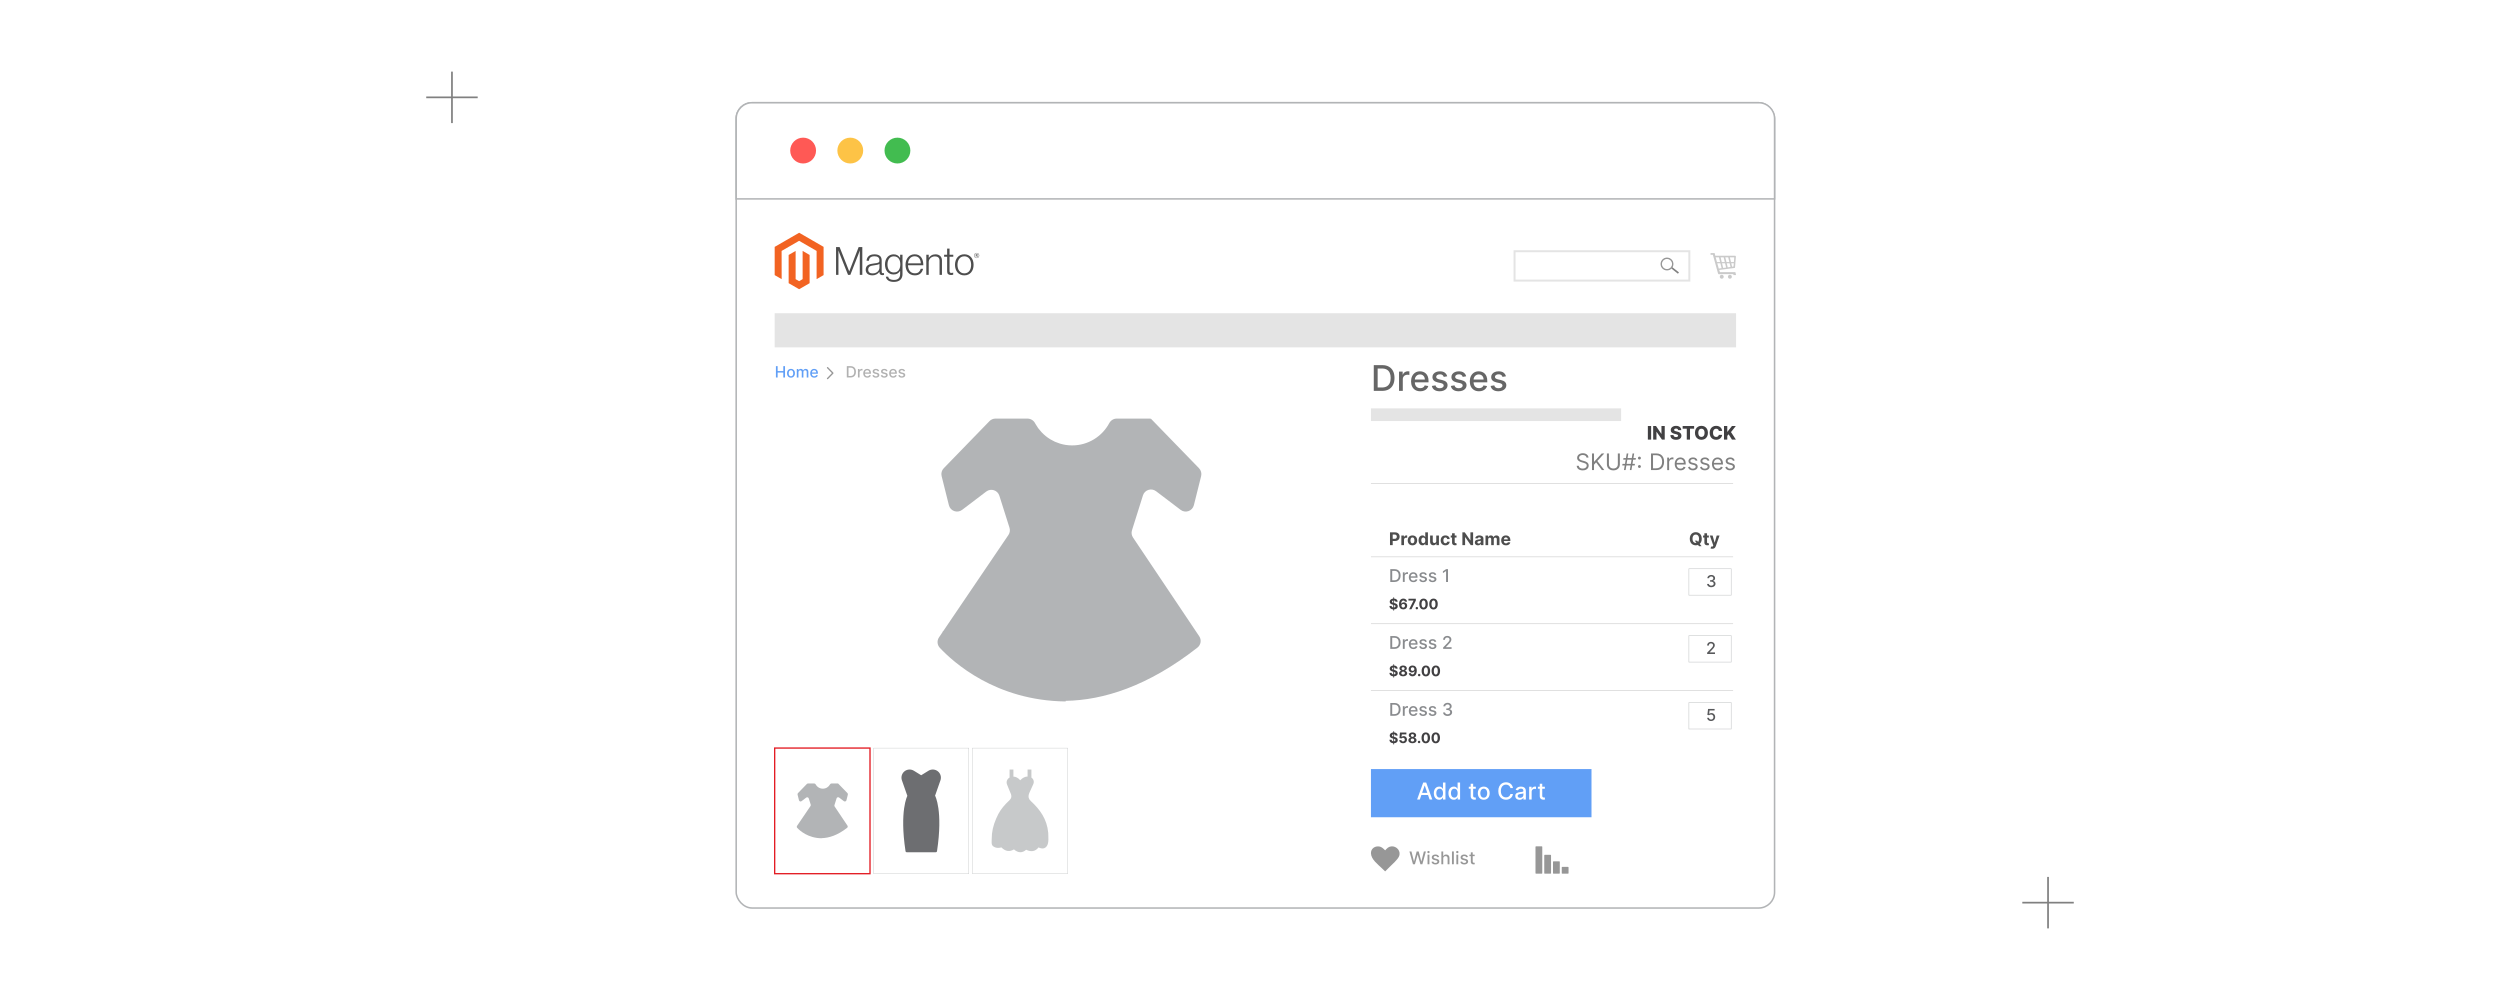 <?xml version="1.0" encoding="UTF-8"?><svg id="Layer_1" xmlns="http://www.w3.org/2000/svg" xmlns:xlink="http://www.w3.org/1999/xlink" viewBox="0 0 1000 400"><defs><filter id="drop-shadow-1" filterUnits="userSpaceOnUse"><feOffset dx="2.15" dy="2.15"/><feGaussianBlur result="blur" stdDeviation="4.3"/><feFlood flood-color="#333" flood-opacity=".1"/><feComposite in2="blur" operator="in"/><feComposite in="SourceGraphic"/></filter></defs><rect x="0" y="0" width="1000" height="400" fill="#fff" stroke-width="0"/><line x1="170.489" y1="38.941" x2="191.079" y2="38.941" fill="none" stroke="gray" stroke-miterlimit="10" stroke-width=".686"/><line x1="180.784" y1="49.236" x2="180.784" y2="28.646" fill="none" stroke="gray" stroke-miterlimit="10" stroke-width=".686"/><line x1="808.921" y1="361.059" x2="829.511" y2="361.059" fill="none" stroke="gray" stroke-miterlimit="10" stroke-width=".686"/><line x1="819.216" y1="371.354" x2="819.216" y2="350.764" fill="none" stroke="gray" stroke-miterlimit="10" stroke-width=".686"/><rect x="180.784" y="38.935" width="638.432" height="322.124" fill="none" stroke="gray" stroke-dasharray="0 4.386" stroke-miterlimit="10" stroke-width=".376"/><line x1="180.784" y1="296.634" x2="819.216" y2="296.634" fill="none" stroke="gray" stroke-dasharray="0 4.386" stroke-miterlimit="10" stroke-width=".376"/><line x1="180.784" y1="232.209" x2="819.216" y2="232.209" fill="none" stroke="gray" stroke-dasharray="0 4.386" stroke-miterlimit="10" stroke-width=".376"/><line x1="180.784" y1="167.785" x2="819.216" y2="167.785" fill="none" stroke="gray" stroke-dasharray="0 4.386" stroke-miterlimit="10" stroke-width=".376"/><line x1="180.784" y1="103.36" x2="819.216" y2="103.36" fill="none" stroke="gray" stroke-dasharray="0 4.386" stroke-miterlimit="10" stroke-width=".376"/><line x1="761.177" y1="38.935" x2="761.177" y2="361.059" fill="none" stroke="gray" stroke-dasharray="0 4.386" stroke-miterlimit="10" stroke-width=".376"/><line x1="703.137" y1="38.935" x2="703.137" y2="361.059" fill="none" stroke="gray" stroke-dasharray="0 4.386" stroke-miterlimit="10" stroke-width=".376"/><line x1="645.098" y1="38.935" x2="645.098" y2="361.059" fill="none" stroke="gray" stroke-dasharray="0 4.386" stroke-miterlimit="10" stroke-width=".376"/><line x1="587.059" y1="38.935" x2="587.059" y2="361.059" fill="none" stroke="gray" stroke-dasharray="0 4.386" stroke-miterlimit="10" stroke-width=".376"/><line x1="529.02" y1="38.935" x2="529.02" y2="361.059" fill="none" stroke="gray" stroke-dasharray="0 4.386" stroke-miterlimit="10" stroke-width=".376"/><line x1="470.98" y1="38.935" x2="470.98" y2="361.059" fill="none" stroke="gray" stroke-dasharray="0 4.386" stroke-miterlimit="10" stroke-width=".376"/><line x1="412.941" y1="38.935" x2="412.941" y2="361.059" fill="none" stroke="gray" stroke-dasharray="0 4.386" stroke-miterlimit="10" stroke-width=".376"/><line x1="354.902" y1="38.935" x2="354.902" y2="361.059" fill="none" stroke="gray" stroke-dasharray="0 4.386" stroke-miterlimit="10" stroke-width=".376"/><line x1="296.863" y1="38.935" x2="296.863" y2="361.059" fill="none" stroke="gray" stroke-dasharray="0 4.386" stroke-miterlimit="10" stroke-width=".376"/><line x1="238.823" y1="38.935" x2="238.823" y2="361.059" fill="none" stroke="gray" stroke-dasharray="0 4.386" stroke-miterlimit="10" stroke-width=".376"/><g filter="url(#drop-shadow-1)"><rect x="292.322" y="38.935" width="415.356" height="322.124" rx="6.347" ry="6.347" fill="#fff" stroke="#b2b4b6" stroke-miterlimit="10" stroke-width=".622"/><path d="M707.678,45.288v32.114h-415.355v-32.114c0-3.516,2.843-6.347,6.347-6.347h402.662c3.503,0,6.347,2.831,6.347,6.347Z" fill="#fff" stroke="#b2b4b6" stroke-miterlimit="10" stroke-width=".622"/><circle cx="319.099" cy="58.079" r="5.168" fill="#ff5955" stroke-width="0"/><circle cx="337.961" cy="58.079" r="5.168" fill="#fdc346" stroke-width="0"/><circle cx="356.823" cy="58.079" r="5.168" fill="#42bc50" stroke-width="0"/><polygon points="317.513 90.949 307.72 96.602 307.72 107.892 310.516 109.508 310.496 98.215 317.493 94.177 324.49 98.215 324.49 109.503 327.285 107.892 327.285 96.592 317.513 90.949" fill="#f26322" stroke-width="0"/><polygon points="318.899 109.505 317.503 110.317 316.099 109.513 316.099 98.215 313.306 99.829 313.311 111.121 317.5 113.541 321.695 111.121 321.695 99.829 318.899 98.215 318.899 109.505" fill="#f26322" stroke-width="0"/><path d="M333.688,96.671l3.844,9.711h.032l3.75-9.711h1.463v11.127h-1.012v-9.696h-.032c-.052.175-.109.353-.17.528-.052.146-.114.306-.18.481-.067.178-.128.343-.178.498l-3.222,8.189h-.918l-3.254-8.186c-.062-.146-.126-.303-.188-.474-.062-.17-.121-.336-.173-.491-.062-.188-.126-.37-.188-.545h-.032v9.696h-.96v-11.127h1.416Z" fill="#4d4d4d" stroke-width="0"/><path d="M345.718,107.845c-.301-.084-.585-.227-.831-.419-.234-.188-.424-.427-.553-.701-.136-.279-.202-.607-.202-.98,0-.476.089-.866.264-1.167.173-.298.419-.545.716-.723.301-.18.651-.318,1.051-.412.422-.096.851-.17,1.283-.217.395-.042.73-.086,1.004-.133s.498-.109.669-.18.296-.168.372-.289c.076-.121.116-.284.116-.491v-.155c0-.55-.165-.957-.498-1.221s-.809-.397-1.431-.397c-1.433,0-2.186.597-2.257,1.791h-.95c.052-.777.341-1.401.864-1.868.523-.466,1.303-.701,2.341-.701.881,0,1.577.195,2.085.585.508.39.762,1.026.762,1.907v4.372c0,.239.044.412.133.521.089.109.222.168.397.18.054,0,.109-.005.163-.015.057-.01.121-.027.195-.047h.047v.701c-.086.035-.173.064-.264.086-.128.03-.259.042-.39.04-.353,0-.632-.091-.841-.274-.21-.183-.323-.471-.343-.864v-.17h-.042c-.126.17-.264.333-.412.484-.175.175-.37.328-.585.452-.249.143-.516.252-.794.326-.301.084-.644.126-1.026.123-.353.003-.703-.044-1.041-.143M348.089,106.999c.338-.141.619-.318.849-.538.434-.407.681-.977.686-1.572v-1.448c-.259.146-.575.257-.943.336s-.75.143-1.145.195c-.343.052-.659.106-.95.163-.291.057-.543.146-.755.271-.21.121-.385.296-.506.506-.126.212-.188.491-.188.834,0,.279.049.513.148.701.091.18.227.333.39.452.17.118.363.2.568.242.225.047.456.071.686.069.437,0,.822-.069,1.16-.21" fill="#4d4d4d" stroke-width="0"/><path d="M353.109,110.018c-.54-.4-.846-.9-.918-1.502h.933c.084.466.336.802.755,1.004s.92.303,1.502.303c.861,0,1.498-.205,1.907-.614.41-.41.614-.972.614-1.69v-1.276h-.047c-.301.456-.649.802-1.044,1.041s-.898.358-1.51.358c-.53,0-1.007-.099-1.431-.296-.419-.192-.792-.474-1.091-.824-.301-.353-.533-.775-.693-1.268s-.242-1.036-.242-1.626c0-.654.094-1.231.279-1.734s.434-.925.748-1.268c.303-.336.678-.602,1.098-.777.422-.175.873-.267,1.33-.264.622,0,1.135.128,1.54.382s.743.6,1.012,1.034h.047v-1.248h.955v7.735c0,.891-.249,1.613-.748,2.164-.612.644-1.51.965-2.692.965-.997,0-1.764-.2-2.304-.597M357.328,105.945c.427-.592.639-1.369.639-2.334,0-.476-.052-.913-.155-1.308-.104-.395-.264-.735-.484-1.019-.215-.284-.496-.511-.817-.661-.328-.155-.708-.234-1.145-.234-.799,0-1.419.296-1.86.886s-.661,1.379-.661,2.366c-.003.427.049.854.155,1.268.104.387.259.725.466,1.012.202.281.469.511.777.669.311.16.678.242,1.105.242.891,0,1.549-.296,1.979-.886" fill="#4d4d4d" stroke-width="0"/><path d="M362.198,107.682c-.454-.202-.856-.506-1.174-.886-.316-.378-.558-.824-.723-1.34s-.249-1.073-.249-1.673c0-.602.089-1.16.264-1.673s.422-.96.738-1.337c.313-.378.708-.681,1.152-.888.452-.212.957-.318,1.517-.318.644,0,1.184.121,1.626.365.432.234.799.572,1.073.98.274.41.469.878.585,1.409.114.538.173,1.086.17,1.633h-6.131c.007.429.071.856.195,1.268.109.368.281.713.513,1.019.225.294.516.528.849.686.343.165.743.249,1.199.249.673,0,1.197-.163,1.564-.491.368-.328.629-.765.785-1.315h.935c-.175.799-.54,1.438-1.091,1.915s-1.283.716-2.193.716c-.602,0-1.137-.106-1.604-.318M365.995,102.079c-.104-.348-.254-.649-.452-.903-.2-.257-.454-.461-.748-.6-.301-.146-.659-.217-1.073-.217s-.775.071-1.083.217c-.308.138-.582.343-.802.6-.225.267-.4.57-.521.896-.133.36-.22.738-.257,1.12h5.105c-.007-.378-.064-.75-.17-1.113" fill="#4d4d4d" stroke-width="0"/><path d="M369.341,99.752v1.229h.032c.276-.41.639-.752,1.066-1.004.442-.264.982-.397,1.626-.397.748,0,1.362.215,1.845.646s.725,1.051.723,1.86v5.714h-.965v-5.62c0-.612-.163-1.061-.491-1.347-.328-.286-.777-.429-1.347-.427-.331-.003-.656.057-.965.173-.291.109-.56.269-.794.474-.227.2-.412.447-.538.723-.131.289-.197.602-.195.918v5.107h-.962v-8.048h.965Z" fill="#4d4d4d" stroke-width="0"/><path d="M377.122,107.526c-.279-.225-.419-.595-.419-1.113v-5.867h-1.214v-.794h1.214v-2.475h.965v2.475h1.495v.794h-1.495v5.712c0,.291.064.491.195.6.131.109.323.163.582.163.118,0,.234-.015.35-.04.099-.02.195-.049.289-.086h.047v.824c-.286.096-.587.143-.888.141-.466,0-.841-.111-1.12-.333" fill="#4d4d4d" stroke-width="0"/><path d="M382.017,107.682c-.452-.205-.854-.508-1.174-.888-.323-.378-.57-.824-.74-1.337s-.257-1.071-.257-1.673.086-1.16.257-1.673.417-.96.74-1.34c.321-.38.723-.681,1.174-.888.461-.212.984-.318,1.564-.318s1.1.106,1.557.318c.449.207.846.511,1.167.888.323.378.565.824.73,1.34.165.516.247,1.073.249,1.673,0,.602-.084,1.16-.249,1.673s-.41.96-.73,1.337-.718.681-1.167.888c-.456.212-.975.318-1.557.318s-1.103-.106-1.564-.318M384.766,106.927c.338-.173.632-.422.856-.73.229-.311.4-.673.513-1.091.229-.866.229-1.779,0-2.645-.114-.417-.284-.78-.513-1.091-.225-.308-.518-.558-.856-.73-.343-.178-.735-.267-1.182-.264s-.844.089-1.192.264c-.338.175-.629.424-.856.73-.234.311-.407.673-.521,1.091-.227.866-.227,1.779,0,2.645.114.414.286.777.521,1.091.227.306.521.555.856.73.338.175.735.264,1.192.264s.851-.089,1.182-.264" fill="#4d4d4d" stroke-width="0"/><path d="M388.518,101.09c-.597,0-1.012-.414-1.012-1.034s.424-1.039,1.012-1.039,1.014.419,1.014,1.039-.424,1.034-1.014,1.034M388.518,99.136c-.481,0-.866.331-.866.918s.382.913.866.913.871-.331.871-.913-.387-.918-.871-.918M388.817,100.609l-.343-.491h-.111v.474h-.197v-1.15h.348c.239,0,.4.121.4.336,0,.165-.089.271-.232.316l.331.469-.195.047ZM388.516,99.624h-.153v.338h.143c.128,0,.21-.054.21-.17s-.072-.17-.2-.168" fill="#4d4d4d" stroke-width="0"/><rect x="307.721" y="123.147" width="384.559" height="13.645" fill="#e4e4e4" stroke-width="0"/><path d="M308.219,148.848v-4.543h.685v1.975h2.265v-1.975h.688v4.543h-.688v-1.98h-2.265v1.98h-.685Z" fill="#619ff6" stroke-width="0"/><path d="M314.237,148.917c-.319,0-.598-.073-.836-.219-.238-.146-.423-.352-.555-.615-.132-.263-.197-.57-.197-.922,0-.353.065-.663.197-.928.131-.265.316-.47.555-.616.238-.146.517-.22.836-.22s.598.073.836.22c.238.146.423.352.554.616.132.265.198.574.198.928,0,.352-.066.659-.198.922-.131.264-.316.469-.554.615-.238.145-.517.219-.836.219ZM314.239,148.36c.207,0,.378-.055.515-.164.136-.109.237-.255.303-.436.065-.182.099-.383.099-.602,0-.217-.033-.417-.099-.6-.066-.183-.167-.329-.303-.44-.136-.111-.308-.166-.515-.166-.208,0-.381.055-.518.166s-.238.258-.304.44c-.066.183-.099.383-.099.6,0,.219.033.42.099.602.065.182.167.327.304.436s.31.164.518.164Z" fill="#619ff6" stroke-width="0"/><path d="M316.563,148.848v-3.407h.637v.555h.042c.071-.188.187-.334.348-.44.161-.105.354-.158.579-.158.228,0,.419.053.573.159.155.106.269.253.343.44h.036c.081-.182.21-.327.388-.435.177-.109.389-.163.634-.163.309,0,.561.097.757.29.196.194.294.486.294.877v2.284h-.663v-2.223c0-.231-.063-.398-.189-.501-.126-.103-.276-.155-.45-.155-.216,0-.384.066-.504.198-.12.133-.18.302-.18.509v2.172h-.661v-2.265c0-.185-.058-.333-.173-.446-.115-.112-.265-.168-.45-.168-.126,0-.241.033-.347.099-.105.065-.19.157-.255.273-.065.117-.097.253-.097.406v2.101h-.663Z" fill="#619ff6" stroke-width="0"/><path d="M323.55,148.917c-.335,0-.624-.071-.866-.216-.242-.144-.428-.348-.559-.61-.131-.262-.196-.57-.196-.924,0-.349.065-.656.196-.923.131-.266.314-.474.55-.623s.512-.224.829-.224c.192,0,.378.031.559.095.18.065.342.164.485.3.144.136.257.312.34.529.083.217.124.479.124.788v.235h-2.708v-.497h2.059c0-.174-.036-.329-.106-.465-.071-.135-.17-.242-.298-.32s-.278-.117-.449-.117c-.186,0-.349.045-.487.137-.138.091-.245.209-.319.354s-.112.304-.112.474v.388c0,.229.041.422.121.581.081.16.193.282.338.365.144.084.314.125.508.125.126,0,.24-.018.344-.054s.193-.091.269-.163c.075-.072.133-.162.173-.269l.628.113c-.05.185-.14.347-.27.484-.129.139-.291.245-.486.321s-.416.114-.665.114Z" fill="#619ff6" stroke-width="0"/><path d="M338.041,148.848h-1.471v-4.543h1.517c.445,0,.828.091,1.147.273.319.181.565.44.735.778.17.338.256.742.256,1.214,0,.474-.086.88-.258,1.221-.172.34-.421.601-.746.783-.326.184-.719.274-1.18.274ZM337.255,148.25h.748c.346,0,.633-.065.863-.196.229-.131.4-.321.515-.57.114-.249.17-.554.17-.913,0-.356-.056-.658-.169-.907-.113-.248-.281-.436-.505-.565-.223-.129-.5-.192-.832-.192h-.79v3.345Z" fill="#b1b1b1" stroke-width="0"/><path d="M341.024,148.848v-3.407h.641v.541h.036c.062-.183.172-.327.329-.434.158-.105.336-.158.536-.158.042,0,.091.002.147.005.057.003.102.006.134.011v.635c-.026-.008-.074-.017-.142-.026-.068-.009-.136-.014-.204-.014-.157,0-.296.032-.418.099-.122.065-.218.156-.29.273-.071.116-.106.248-.106.397v2.08h-.663Z" fill="#b1b1b1" stroke-width="0"/><path d="M344.768,148.917c-.335,0-.624-.071-.866-.216-.242-.144-.428-.348-.559-.61-.131-.262-.196-.57-.196-.924,0-.349.065-.656.196-.923.131-.266.314-.474.55-.623s.512-.224.829-.224c.192,0,.378.031.559.095.18.065.342.164.485.3.144.136.257.312.34.529.083.217.124.479.124.788v.235h-2.708v-.497h2.059c0-.174-.036-.329-.106-.465-.071-.135-.17-.242-.298-.32s-.278-.117-.449-.117c-.186,0-.349.045-.487.137-.138.091-.245.209-.319.354s-.112.304-.112.474v.388c0,.229.041.422.121.581.081.16.193.282.338.365.144.084.314.125.508.125.126,0,.24-.018.344-.054s.193-.091.269-.163c.075-.072.133-.162.173-.269l.628.113c-.05.185-.14.347-.27.484-.129.139-.291.245-.486.321s-.416.114-.665.114Z" fill="#b1b1b1" stroke-width="0"/><path d="M349.522,146.273l-.601.106c-.025-.077-.065-.15-.119-.22-.054-.069-.127-.126-.219-.171-.092-.044-.206-.066-.344-.066-.188,0-.345.042-.47.125-.126.084-.189.191-.189.323,0,.114.042.205.127.275.084.069.22.126.408.17l.541.125c.314.072.547.184.701.335.154.15.231.347.231.588,0,.203-.059.385-.176.544s-.281.284-.49.374c-.209.09-.452.135-.727.135-.381,0-.693-.081-.934-.245-.241-.163-.389-.396-.444-.697l.641-.098c.04.167.122.293.246.378.124.086.286.128.486.128.217,0,.391-.046.521-.137.13-.091.195-.202.195-.333,0-.107-.04-.196-.119-.269s-.2-.128-.362-.164l-.577-.127c-.318-.072-.552-.188-.704-.346-.151-.158-.227-.358-.227-.602,0-.201.056-.377.169-.527.112-.151.268-.269.466-.354.198-.085.425-.127.681-.127.368,0,.658.079.87.238s.351.371.419.638Z" fill="#b1b1b1" stroke-width="0"/><path d="M352.869,146.273l-.601.106c-.025-.077-.065-.15-.119-.22-.054-.069-.127-.126-.219-.171-.092-.044-.206-.066-.344-.066-.188,0-.345.042-.47.125-.126.084-.189.191-.189.323,0,.114.042.205.127.275.084.069.22.126.408.17l.541.125c.314.072.547.184.701.335.154.15.231.347.231.588,0,.203-.059.385-.176.544s-.281.284-.49.374c-.209.09-.452.135-.727.135-.381,0-.693-.081-.934-.245-.241-.163-.389-.396-.444-.697l.641-.098c.04.167.122.293.246.378.124.086.286.128.486.128.217,0,.391-.046.521-.137.13-.091.195-.202.195-.333,0-.107-.04-.196-.119-.269s-.2-.128-.362-.164l-.577-.127c-.318-.072-.552-.188-.704-.346-.151-.158-.227-.358-.227-.602,0-.201.056-.377.169-.527.112-.151.268-.269.466-.354.198-.085.425-.127.681-.127.368,0,.658.079.87.238s.351.371.419.638Z" fill="#b1b1b1" stroke-width="0"/><path d="M355.13,148.917c-.335,0-.624-.071-.866-.216-.242-.144-.428-.348-.559-.61-.131-.262-.196-.57-.196-.924,0-.349.065-.656.196-.923.131-.266.314-.474.55-.623s.512-.224.829-.224c.192,0,.378.031.559.095.18.065.342.164.485.3.144.136.257.312.34.529.083.217.124.479.124.788v.235h-2.708v-.497h2.059c0-.174-.036-.329-.106-.465-.071-.135-.17-.242-.298-.32s-.278-.117-.449-.117c-.186,0-.349.045-.487.137-.138.091-.245.209-.319.354s-.112.304-.112.474v.388c0,.229.041.422.121.581.081.16.193.282.338.365.144.084.314.125.508.125.126,0,.24-.018.344-.054s.193-.091.269-.163c.075-.072.133-.162.173-.269l.628.113c-.05.185-.14.347-.27.484-.129.139-.291.245-.486.321s-.416.114-.665.114Z" fill="#b1b1b1" stroke-width="0"/><path d="M359.884,146.273l-.601.106c-.025-.077-.065-.15-.119-.22-.054-.069-.127-.126-.219-.171-.092-.044-.206-.066-.344-.066-.188,0-.345.042-.47.125-.126.084-.189.191-.189.323,0,.114.042.205.127.275.084.069.22.126.408.17l.541.125c.314.072.547.184.701.335.154.15.231.347.231.588,0,.203-.059.385-.176.544s-.281.284-.49.374c-.209.09-.452.135-.727.135-.381,0-.693-.081-.934-.245-.241-.163-.389-.396-.444-.697l.641-.098c.04.167.122.293.246.378.124.086.286.128.486.128.217,0,.391-.046.521-.137.13-.091.195-.202.195-.333,0-.107-.04-.196-.119-.269s-.2-.128-.362-.164l-.577-.127c-.318-.072-.552-.188-.704-.346-.151-.158-.227-.358-.227-.602,0-.201.056-.377.169-.527.112-.151.268-.269.466-.354.198-.085.425-.127.681-.127.368,0,.658.079.87.238s.351.371.419.638Z" fill="#b1b1b1" stroke-width="0"/><path d="M328.669,149.091c-.106.109-.103.283.006.388.109.106.283.103.388-.006l2.12-2.187-.197-.191.198.192c.106-.109.103-.284-.006-.39-.003-.003-.006-.006-.01-.009l-2.106-2.153c-.106-.109-.279-.111-.388-.006-.109.106-.111.279-.005.388l1.934,1.978-1.934,1.994h0Z" fill="#979797" stroke-width="0"/><rect x="603.672" y="98.339" width="69.911" height="11.751" fill="#fff" stroke="#e4e4e4" stroke-miterlimit="10" stroke-width=".802"/><rect x="667.554" y="104.308" width=".669" height="3.426" transform="translate(171.026 564.763) rotate(-51.736)" fill="gray" stroke-width="0"/><path d="M666.115,101.594c-1.028-.811-2.518-.635-3.328.393-.81,1.028-.635,2.518.393,3.329,1.027.811,2.518.635,3.329-.393.81-1.027.634-2.518-.393-3.328ZM666.393,104.831c-.76.964-2.158,1.129-3.122.369-.964-.76-1.129-2.158-.369-3.122.76-.964,2.158-1.129,3.122-.369.964.76,1.129,2.158.369,3.122Z" fill="gray" stroke="#979797" stroke-miterlimit="10" stroke-width=".401"/><path d="M683.956,100.141h7.782c.509,0,.481.206.437.732l-.289,3.689c-.049.588-.007.445-.631.535l-5.724.728.303.878h6.165c.083.312.197.82.28,1.168h-1.024l-.098-.355h-4.926c-1.13-.019-1.017.287-1.288-.69l-1.942-7.059h-.933v-.676h1.636c.076.284.181.763.252,1.051h0ZM686.547,107.758c.436,0,.791.354.791.791,0,.437-.354.791-.791.791s-.791-.354-.791-.791c0-.436.354-.791.791-.791h0ZM689.808,107.758c.436,0,.791.354.791.791,0,.437-.354.791-.791.791-.437,0-.791-.354-.791-.791,0-.436.354-.791.791-.791h0ZM684.637,102.683h1.26l-.457-1.911c-.45,0-.894-.001-1.329-.001l.153.572.005-.001.368,1.341h0ZM686.098,100.772l.457,1.91h1.213l-.459-1.909-1.211-.002h0ZM687.969,100.775l.459,1.908h1.16l-.457-1.906-1.162-.002h0ZM689.791,100.777l.457,1.906h1.161l.129-1.532c.036-.427.111-.373-.303-.373-.472-.001-.955-.002-1.444-.002h0ZM691.368,103.168h-1.004l.331,1.381.082-.011c.506-.073.473.043.513-.435l.078-.936h0ZM690.057,104.637l-.352-1.469h-1.159l.39,1.622,1.122-.153h0ZM688.296,104.876l-.411-1.709h-1.214l.448,1.869,1.177-.16h0ZM686.481,105.124l-.468-1.956h-1.242l.581,2.11,1.129-.154h0Z" fill="#cacaca" fill-rule="evenodd" stroke-width="0"/><path d="M550.694,154.204h-3.335v-10.301h3.44c1.009,0,1.876.205,2.601.616.724.41,1.279.999,1.667,1.766.388.766.581,1.684.581,2.753,0,1.073-.195,1.996-.586,2.767-.391.771-.955,1.364-1.692,1.778-.738.414-1.63.621-2.676.621ZM548.913,152.845h1.695c.785,0,1.437-.148,1.957-.444.519-.297.908-.728,1.166-1.293.259-.565.388-1.255.388-2.07,0-.808-.128-1.493-.385-2.057s-.638-.991-1.145-1.282c-.506-.292-1.135-.439-1.886-.439h-1.791v7.585Z" fill="#666" stroke-width="0"/><path d="M557.459,154.204v-7.726h1.454v1.228h.08c.141-.416.39-.744.747-.983.357-.24.762-.36,1.215-.36.094,0,.205.004.334.011s.231.015.305.024v1.44c-.06-.018-.168-.036-.322-.059-.154-.021-.309-.032-.463-.032-.355,0-.671.074-.947.224-.277.149-.496.355-.657.619-.16.263-.241.562-.241.897v4.718h-1.504Z" fill="#666" stroke-width="0"/><path d="M565.949,154.36c-.762,0-1.416-.164-1.964-.491-.549-.326-.971-.787-1.268-1.383-.297-.595-.445-1.293-.445-2.095,0-.791.148-1.489.445-2.093s.712-1.074,1.247-1.413,1.161-.508,1.879-.508c.435,0,.858.072,1.268.216.408.144.775.371,1.102.68.325.309.581.708.769,1.199.188.491.281,1.087.281,1.788v.533h-6.142v-1.127h4.668c0-.396-.08-.747-.241-1.054s-.387-.549-.677-.727-.63-.267-1.019-.267c-.423,0-.791.103-1.105.31s-.555.475-.724.805c-.17.33-.254.689-.254,1.073v.881c0,.517.091.955.273,1.317.184.362.439.639.768.827.328.19.712.284,1.151.284.285,0,.545-.041.78-.123.234-.082.438-.205.608-.369s.302-.367.393-.608l1.423.256c-.114.419-.317.786-.611,1.1-.293.314-.66.557-1.102.729-.44.173-.942.26-1.506.26Z" fill="#666" stroke-width="0"/><path d="M576.727,148.364l-1.362.242c-.058-.175-.147-.341-.27-.498-.122-.158-.287-.287-.495-.388s-.468-.15-.78-.15c-.426,0-.781.095-1.065.284-.285.19-.428.433-.428.731,0,.258.096.466.286.624.191.157.5.286.926.387l1.228.282c.711.164,1.24.417,1.589.759.349.343.523.787.523,1.333,0,.463-.134.875-.4,1.235-.266.36-.637.643-1.111.847-.475.205-1.023.308-1.647.308-.864,0-1.57-.185-2.117-.556-.547-.371-.882-.898-1.006-1.582l1.453-.222c.091.379.277.665.559.857.282.193.649.289,1.102.289.493,0,.887-.102,1.183-.309.295-.207.442-.459.442-.757,0-.242-.09-.444-.27-.609-.18-.164-.453-.288-.822-.372l-1.308-.286c-.721-.165-1.253-.426-1.597-.785-.344-.358-.516-.812-.516-1.363,0-.456.127-.855.382-1.196.255-.343.607-.609,1.057-.803.449-.192.964-.289,1.544-.289.835,0,1.492.18,1.972.541.479.36.796.842.95,1.445Z" fill="#666" stroke-width="0"/><path d="M584.317,148.364l-1.362.242c-.058-.175-.147-.341-.27-.498-.122-.158-.287-.287-.495-.388s-.468-.15-.78-.15c-.426,0-.781.095-1.065.284-.285.19-.428.433-.428.731,0,.258.096.466.286.624.191.157.5.286.926.387l1.228.282c.711.164,1.24.417,1.589.759.349.343.523.787.523,1.333,0,.463-.134.875-.4,1.235-.266.36-.637.643-1.111.847-.475.205-1.023.308-1.647.308-.864,0-1.57-.185-2.117-.556-.547-.371-.882-.898-1.006-1.582l1.453-.222c.091.379.277.665.559.857.282.193.649.289,1.102.289.493,0,.887-.102,1.183-.309.295-.207.442-.459.442-.757,0-.242-.09-.444-.27-.609-.18-.164-.453-.288-.822-.372l-1.308-.286c-.721-.165-1.253-.426-1.597-.785-.344-.358-.516-.812-.516-1.363,0-.456.127-.855.382-1.196.255-.343.607-.609,1.057-.803.449-.192.964-.289,1.544-.289.835,0,1.492.18,1.972.541.479.36.796.842.95,1.445Z" fill="#666" stroke-width="0"/><path d="M589.448,154.36c-.762,0-1.416-.164-1.964-.491-.549-.326-.971-.787-1.268-1.383-.297-.595-.445-1.293-.445-2.095,0-.791.148-1.489.445-2.093s.712-1.074,1.247-1.413,1.161-.508,1.879-.508c.435,0,.858.072,1.268.216.408.144.775.371,1.102.68.325.309.581.708.769,1.199.188.491.281,1.087.281,1.788v.533h-6.142v-1.127h4.668c0-.396-.08-.747-.241-1.054s-.387-.549-.677-.727-.63-.267-1.019-.267c-.423,0-.791.103-1.105.31s-.555.475-.724.805c-.17.33-.254.689-.254,1.073v.881c0,.517.091.955.273,1.317.184.362.439.639.768.827.328.19.712.284,1.151.284.285,0,.545-.041.78-.123.234-.082.438-.205.608-.369s.302-.367.393-.608l1.423.256c-.114.419-.317.786-.611,1.1-.293.314-.66.557-1.102.729-.44.173-.942.26-1.506.26Z" fill="#666" stroke-width="0"/><path d="M600.227,148.364l-1.362.242c-.058-.175-.147-.341-.27-.498-.122-.158-.287-.287-.495-.388s-.468-.15-.78-.15c-.426,0-.781.095-1.065.284-.285.19-.428.433-.428.731,0,.258.096.466.286.624.191.157.5.286.926.387l1.228.282c.711.164,1.24.417,1.589.759.349.343.523.787.523,1.333,0,.463-.134.875-.4,1.235-.266.36-.637.643-1.111.847-.475.205-1.023.308-1.647.308-.864,0-1.57-.185-2.117-.556-.547-.371-.882-.898-1.006-1.582l1.453-.222c.091.379.277.665.559.857.282.193.649.289,1.102.289.493,0,.887-.102,1.183-.309.295-.207.442-.459.442-.757,0-.242-.09-.444-.27-.609-.18-.164-.453-.288-.822-.372l-1.308-.286c-.721-.165-1.253-.426-1.597-.785-.344-.358-.516-.812-.516-1.363,0-.456.127-.855.382-1.196.255-.343.607-.609,1.057-.803.449-.192.964-.289,1.544-.289.835,0,1.492.18,1.972.541.479.36.796.842.95,1.445Z" fill="#666" stroke-width="0"/><rect x="546.228" y="161.192" width="100.065" height="5.08" fill="#e4e4e4" stroke-width="0"/><line x1="546.228" y1="191.297" x2="691.086" y2="191.297" fill="none" stroke="#cacaca" stroke-miterlimit="10" stroke-width=".231"/><rect x="546.228" y="305.478" width="88.222" height="19.271" fill="#619ff6" stroke-width="0"/><path d="M565.781,317.657h-1.09l2.448-6.803h1.185l2.448,6.803h-1.09l-1.923-5.567h-.053l-1.927,5.567ZM565.964,314.993h3.534v.863h-3.534v-.863Z" fill="#fff" stroke-width="0"/><path d="M573.504,317.757c-.411,0-.778-.105-1.101-.317-.322-.211-.575-.514-.758-.906-.183-.394-.273-.865-.273-1.417s.092-1.023.277-1.415c.185-.392.439-.692.762-.9s.69-.312,1.1-.312c.317,0,.572.053.766.158.194.105.345.228.452.367s.19.263.251.368h.06v-2.527h.993v6.803h-.97v-.794h-.083c-.06.108-.145.232-.258.372-.111.14-.265.262-.46.365-.195.104-.447.156-.758.156ZM573.724,316.91c.286,0,.527-.076.726-.228.198-.152.349-.363.452-.633.102-.271.154-.585.154-.943,0-.354-.051-.665-.153-.931-.102-.266-.251-.473-.448-.621s-.44-.223-.731-.223c-.299,0-.548.078-.747.232-.199.155-.35.367-.45.635-.101.269-.151.57-.151.907,0,.341.051.647.152.92.102.273.254.487.454.645.2.159.447.238.742.238Z" fill="#fff" stroke-width="0"/><path d="M579.356,317.757c-.411,0-.778-.105-1.101-.317-.322-.211-.575-.514-.758-.906-.183-.394-.273-.865-.273-1.417s.092-1.023.277-1.415c.185-.392.439-.692.762-.9s.69-.312,1.1-.312c.317,0,.572.053.766.158.194.105.345.228.452.367s.19.263.251.368h.06v-2.527h.993v6.803h-.97v-.794h-.083c-.06.108-.145.232-.258.372-.111.14-.265.262-.46.365-.195.104-.447.156-.758.156ZM579.576,316.91c.286,0,.527-.076.726-.228.198-.152.349-.363.452-.633.102-.271.154-.585.154-.943,0-.354-.051-.665-.153-.931-.102-.266-.251-.473-.448-.621s-.44-.223-.731-.223c-.299,0-.548.078-.747.232-.199.155-.35.367-.45.635-.101.269-.151.57-.151.907,0,.341.051.647.152.92.102.273.254.487.454.645.2.159.447.238.742.238Z" fill="#fff" stroke-width="0"/><path d="M588.158,312.554v.798h-2.786v-.798h2.786ZM586.119,311.333h.993v4.826c0,.192.028.337.086.434.058.096.133.161.225.196.092.034.192.051.301.051.08,0,.149-.005.209-.017.06-.011.106-.019.14-.026l.18.82c-.058.022-.14.045-.246.068s-.239.036-.398.038c-.262.005-.505-.042-.731-.14-.227-.098-.409-.248-.549-.451-.14-.204-.209-.46-.209-.768v-5.032Z" fill="#fff" stroke-width="0"/><path d="M591.351,317.76c-.477,0-.895-.109-1.252-.328-.356-.22-.633-.526-.83-.92-.197-.395-.296-.856-.296-1.382,0-.529.099-.992.296-1.389s.474-.704.83-.924c.356-.219.774-.329,1.252-.329.478,0,.896.11,1.253.329.356.22.633.527.83.924s.296.859.296,1.389c0,.526-.099.987-.296,1.382-.197.394-.474.7-.83.92-.356.219-.774.328-1.253.328ZM591.355,316.926c.31,0,.566-.082.77-.246s.354-.382.453-.654.148-.572.148-.9c0-.325-.05-.625-.148-.898s-.249-.493-.453-.659-.461-.249-.77-.249c-.312,0-.571.083-.775.249-.205.166-.357.386-.455.659-.099.273-.148.573-.148.898,0,.328.05.628.148.9.098.273.25.49.455.654.204.164.463.246.775.246Z" fill="#fff" stroke-width="0"/><path d="M603.043,313.066h-1.036c-.04-.221-.114-.416-.223-.584-.108-.169-.241-.311-.398-.429s-.333-.206-.526-.266c-.194-.06-.399-.09-.616-.09-.393,0-.742.099-1.052.296-.309.196-.553.485-.731.866-.179.381-.268.847-.268,1.395,0,.554.089,1.02.268,1.401.178.381.422.669.732.864.31.194.658.292,1.046.292.215,0,.419-.029.613-.088.193-.059.369-.145.526-.261s.291-.257.4-.424.185-.359.228-.576l1.036.003c-.056.335-.162.643-.32.922-.158.28-.361.521-.608.725-.246.202-.528.359-.845.47-.317.111-.662.166-1.036.166-.59,0-1.114-.14-1.575-.42-.46-.28-.823-.682-1.088-1.204s-.397-1.147-.397-1.87c0-.727.133-1.351.398-1.872s.629-.922,1.09-1.202c.46-.28.984-.42,1.571-.42.36,0,.697.051,1.011.154.314.102.596.254.846.451.25.198.457.44.621.725s.274.609.332.975Z" fill="#fff" stroke-width="0"/><path d="M605.677,317.77c-.323,0-.615-.06-.877-.182-.261-.12-.468-.296-.619-.526-.152-.231-.228-.513-.228-.847,0-.288.055-.525.166-.711.11-.186.26-.333.448-.441.189-.109.398-.19.631-.246s.47-.098.711-.126c.306-.036.554-.065.744-.089.19-.022.329-.061.415-.114.087-.053.13-.14.13-.259v-.023c0-.29-.081-.515-.244-.675-.163-.159-.404-.238-.726-.238-.335,0-.598.073-.789.221s-.324.31-.398.489l-.933-.212c.11-.31.273-.56.486-.753.214-.191.46-.331.739-.418.278-.088.572-.132.88-.132.204,0,.42.024.649.072.23.047.444.134.644.261.2.126.365.306.493.539.129.234.192.537.192.909v3.388h-.97v-.697h-.04c-.064.128-.16.254-.289.378-.128.124-.293.228-.494.31-.202.082-.443.123-.725.123ZM605.893,316.972c.274,0,.51-.054.706-.162s.346-.251.448-.427c.103-.177.154-.365.154-.566v-.658c-.035.035-.103.068-.204.098-.101.03-.215.056-.344.077-.128.021-.254.04-.375.057-.122.017-.224.03-.306.041-.192.024-.368.065-.526.123s-.285.14-.379.247-.142.25-.142.427c0,.246.091.432.273.557s.413.188.694.188Z" fill="#fff" stroke-width="0"/><path d="M609.518,317.657v-5.103h.96v.81h.053c.093-.274.258-.49.493-.649.236-.158.504-.237.803-.237.061,0,.136.002.221.007s.152.01.201.017v.95c-.04-.012-.111-.024-.213-.038-.102-.015-.204-.021-.306-.021-.234,0-.443.049-.626.147s-.327.234-.434.408-.159.372-.159.593v3.116h-.993Z" fill="#fff" stroke-width="0"/><path d="M615.791,312.554v.798h-2.786v-.798h2.786ZM613.752,311.333h.993v4.826c0,.192.028.337.086.434.058.096.133.161.225.196.092.034.192.051.301.051.08,0,.149-.005.209-.017.06-.011.106-.019.14-.026l.18.82c-.058.022-.14.045-.246.068s-.239.036-.398.038c-.262.005-.505-.042-.731-.14-.227-.098-.409-.248-.549-.451-.14-.204-.209-.46-.209-.768v-5.032Z" fill="#fff" stroke-width="0"/><path d="M678.559,213.348c0,.559-.105,1.034-.316,1.427-.211.392-.498.69-.861.896-.362.206-.77.31-1.223.31-.455,0-.864-.103-1.226-.31-.362-.207-.648-.506-.858-.898-.21-.392-.315-.866-.315-1.424,0-.559.105-1.034.315-1.427.21-.392.496-.69.858-.896.361-.206.77-.31,1.226-.31.452,0,.86.103,1.223.31.363.206.65.505.861.896.211.393.316.868.316,1.427ZM677.46,213.348c0-.362-.054-.667-.161-.916-.108-.249-.26-.438-.454-.565-.195-.129-.424-.192-.686-.192-.262,0-.49.064-.685.192-.195.128-.347.316-.454.565s-.161.554-.161.916.054.667.161.916c.107.248.259.436.454.565s.424.192.685.192c.263,0,.491-.064.686-.192.194-.129.346-.317.454-.565.107-.249.161-.554.161-.916ZM675.783,214.129h.921l.463.596.456.531.858,1.076h-1.012l-.591-.727-.303-.43-.793-1.047Z" fill="#4d4d4d" stroke-width="0"/><path d="M681.389,212.067v.801h-2.314v-.801h2.314ZM679.6,211.146h1.066v3.583c0,.099.015.175.045.23.03.054.072.092.126.114.055.021.117.032.19.032.05,0,.1-.005.149-.014.051-.01.089-.017.115-.021l.168.793c-.054.017-.129.036-.226.06-.097.022-.214.036-.352.041-.257.01-.481-.024-.675-.102-.192-.079-.342-.2-.449-.365-.106-.166-.159-.374-.157-.626v-3.724Z" fill="#4d4d4d" stroke-width="0"/><path d="M682.74,217.352c-.136,0-.262-.011-.38-.031-.117-.021-.215-.047-.291-.079l.24-.796c.125.039.238.06.339.062.101.004.189-.019.263-.069.074-.051.135-.136.182-.256l.062-.162-1.379-3.954h1.121l.796,2.822h.04l.804-2.822h1.128l-1.494,4.259c-.071.207-.169.388-.291.542-.123.154-.277.273-.464.358-.188.084-.412.126-.676.126Z" fill="#4d4d4d" stroke-width="0"/><path d="M619.271,342.378h2.276c.122,0,.221.099.221.221v4.509c0,.12-.099.221-.221.221h-2.276c-.12,0-.221-.099-.221-.221v-4.509c0-.122.099-.221.221-.221h0ZM612.266,336.386h2.276c.122,0,.221.1.221.221v10.5c0,.12-.1.221-.221.221h-2.276c-.12,0-.221-.099-.221-.221v-10.5c0-.122.099-.221.221-.221h0ZM622.772,344.6h2.276c.122,0,.221.1.221.221v2.287c0,.12-.099.221-.221.221h-2.276c-.12,0-.221-.099-.221-.221v-2.287c.001-.122.1-.221.221-.221h0ZM615.768,339.776h2.276c.122,0,.221.1.221.221v7.11c0,.12-.1.221-.221.221h-2.276c-.12,0-.221-.099-.221-.221v-7.11c0-.122.1-.221.221-.221h0Z" fill="#979797" fill-rule="evenodd" stroke-width="0"/><path d="M551.906,337.99c.748-.779,1.271-1.453,2.423-1.585,2.163-.248,4.152,1.966,3.059,4.145-.311.621-.944,1.359-1.644,2.083-.768.795-1.618,1.575-2.214,2.165l-1.624,1.611-1.342-1.292c-1.615-1.555-4.248-3.512-4.335-5.937-.061-1.699,1.28-2.787,2.821-2.767,1.378.019,1.957.704,2.854,1.576h0Z" fill="#979797" fill-rule="evenodd" stroke-width="0"/><path d="M563.038,343.553l-1.421-5.125h.812l.999,3.969h.048l1.038-3.969h.806l1.039,3.972h.047l.996-3.972h.816l-1.424,5.125h-.778l-1.079-3.839h-.04l-1.078,3.839h-.781Z" fill="#979797" stroke-width="0"/><path d="M569.244,339.117c-.13,0-.241-.044-.334-.132s-.139-.192-.139-.315c0-.123.046-.229.139-.316.093-.087.204-.131.334-.131s.241.044.334.131c.093.088.139.193.139.316,0,.122-.046.227-.139.315s-.204.132-.334.132ZM568.866,343.553v-3.844h.748v3.844h-.748Z" fill="#979797" stroke-width="0"/><path d="M573.502,340.648l-.679.12c-.028-.087-.073-.17-.134-.248s-.143-.143-.246-.192-.233-.075-.389-.075c-.212,0-.389.047-.53.142-.142.094-.213.216-.213.364,0,.128.048.231.143.31.096.079.249.143.461.193l.61.14c.353.082.617.208.791.378s.261.392.261.663c0,.231-.066.435-.199.614-.133.18-.317.32-.554.422-.235.102-.509.152-.819.152-.431,0-.781-.092-1.054-.276-.272-.184-.439-.446-.5-.787l.723-.109c.046.189.138.33.278.427.14.096.322.144.548.144.245,0,.441-.052.588-.154.147-.102.221-.228.221-.376,0-.12-.045-.222-.134-.303-.09-.082-.226-.144-.409-.185l-.651-.143c-.358-.082-.623-.212-.794-.391s-.257-.404-.257-.678c0-.228.064-.426.19-.596.127-.171.302-.304.525-.399s.479-.144.769-.144c.415,0,.742.089.981.269.239.18.397.419.474.72Z" fill="#979797" stroke-width="0"/><path d="M575.145,341.271v2.282h-.748v-5.125h.738v1.907h.048c.09-.207.228-.372.413-.493.185-.122.427-.183.726-.183.264,0,.494.054.691.162.198.108.352.271.461.484.109.215.164.481.164.802v2.445h-.749v-2.354c0-.282-.072-.501-.218-.657-.144-.156-.347-.234-.606-.234-.177,0-.335.038-.474.113-.14.075-.249.185-.328.329-.079.144-.119.318-.119.521Z" fill="#979797" stroke-width="0"/><path d="M579.387,338.428v5.125h-.748v-5.125h.748Z" fill="#979797" stroke-width="0"/><path d="M580.771,339.117c-.13,0-.241-.044-.334-.132s-.139-.192-.139-.315c0-.123.046-.229.139-.316.093-.087.204-.131.334-.131s.241.044.334.131c.093.088.139.193.139.316,0,.122-.046.227-.139.315s-.204.132-.334.132ZM580.394,343.553v-3.844h.748v3.844h-.748Z" fill="#979797" stroke-width="0"/><path d="M585.028,340.648l-.679.12c-.028-.087-.073-.17-.134-.248s-.143-.143-.246-.192-.233-.075-.389-.075c-.212,0-.389.047-.53.142-.142.094-.213.216-.213.364,0,.128.048.231.143.31.096.079.249.143.461.193l.61.14c.353.082.617.208.791.378s.261.392.261.663c0,.231-.066.435-.199.614-.133.18-.317.32-.554.422-.235.102-.509.152-.819.152-.431,0-.781-.092-1.054-.276-.272-.184-.439-.446-.5-.787l.723-.109c.046.189.138.33.278.427.14.096.322.144.548.144.245,0,.441-.052.588-.154.147-.102.221-.228.221-.376,0-.12-.045-.222-.134-.303-.09-.082-.226-.144-.409-.185l-.651-.143c-.358-.082-.623-.212-.794-.391s-.257-.404-.257-.678c0-.228.064-.426.19-.596.127-.171.302-.304.525-.399s.479-.144.769-.144c.415,0,.742.089.981.269.239.18.397.419.474.72Z" fill="#979797" stroke-width="0"/><path d="M587.718,339.71v.601h-2.1v-.601h2.1ZM586.182,338.789h.748v3.636c0,.145.021.254.065.327.043.072.1.121.169.147.069.025.144.039.227.039.06,0,.112-.005.157-.013.045-.009.08-.016.105-.021l.135.618c-.043.017-.104.034-.185.052s-.181.027-.301.028c-.197.004-.38-.031-.551-.104-.17-.074-.308-.188-.413-.341-.104-.153-.157-.346-.157-.578v-3.791Z" fill="#979797" stroke-width="0"/><path d="M658.304,168.26v5.434h-1.313v-5.434h1.313Z" fill="#414042" stroke-width="0"/><path d="M663.743,168.26v5.434h-1.114l-2.163-3.136h-.034v3.136h-1.313v-5.434h1.13l2.139,3.131h.045v-3.131h1.312Z" fill="#414042" stroke-width="0"/><path d="M669.096,169.889c-.018-.194-.097-.347-.235-.455s-.336-.163-.593-.163c-.17,0-.311.022-.425.066s-.198.104-.255.182c-.056.077-.085.165-.087.264-.004.082.013.153.049.215.036.062.09.117.159.164.07.047.154.088.254.123.099.035.21.066.334.093l.467.106c.269.058.507.136.713.233.206.097.379.213.519.348.141.134.247.289.319.464.073.175.11.371.112.589-.002.344-.089.638-.261.884-.171.246-.418.435-.738.565-.321.131-.708.196-1.161.196-.455,0-.851-.068-1.188-.205-.338-.136-.601-.343-.788-.62-.188-.278-.284-.629-.289-1.054h1.258c.01.175.057.321.141.438.083.117.197.206.343.266.146.06.315.09.509.09.177,0,.327-.023.452-.071s.221-.114.288-.199.102-.182.103-.292c-.002-.102-.034-.19-.096-.264-.062-.073-.157-.137-.285-.19-.129-.055-.292-.104-.489-.15l-.568-.133c-.471-.107-.841-.282-1.111-.523-.271-.242-.405-.568-.403-.981-.002-.336.088-.631.271-.884.182-.253.435-.45.756-.592.322-.142.69-.212,1.102-.212.421,0,.786.071,1.097.214.31.142.552.342.723.598.172.257.26.554.263.892h-1.257Z" fill="#414042" stroke-width="0"/><path d="M670.908,169.327v-1.066h4.593v1.066h-1.647v4.367h-1.295v-4.367h-1.65Z" fill="#414042" stroke-width="0"/><path d="M681.018,170.977c0,.598-.115,1.105-.345,1.52-.231.415-.541.731-.933.947-.393.216-.831.323-1.317.323-.488,0-.928-.108-1.319-.326-.391-.218-.7-.534-.93-.948-.229-.415-.344-.921-.344-1.517,0-.598.115-1.105.344-1.52.23-.415.539-.731.93-.947.392-.216.831-.323,1.319-.323.486,0,.925.107,1.317.323.392.216.702.532.933.947.23.416.345.923.345,1.52ZM679.675,170.977c0-.353-.05-.652-.149-.896-.101-.244-.243-.43-.431-.555-.186-.126-.41-.189-.672-.189-.261,0-.484.062-.672.189-.188.125-.331.31-.431.555s-.15.543-.15.896.051.652.15.896.243.429.431.555.411.189.672.189c.262,0,.485-.062.672-.189.188-.126.33-.31.431-.555.1-.244.149-.543.149-.896Z" fill="#414042" stroke-width="0"/><path d="M686.706,170.229h-1.327c-.018-.137-.054-.26-.108-.369s-.127-.203-.218-.281c-.09-.078-.196-.138-.319-.179-.123-.042-.259-.062-.407-.062-.264,0-.49.065-.681.193s-.336.316-.438.56c-.102.243-.153.539-.153.886,0,.36.052.663.155.906s.25.426.439.549c.188.123.411.185.67.185.144,0,.276-.019.397-.056.119-.037.225-.092.315-.163.091-.072.166-.159.226-.263s.101-.221.123-.352l1.327.008c-.023.24-.093.477-.209.711-.115.233-.274.446-.476.639-.202.191-.447.344-.736.457s-.62.17-.994.17c-.491,0-.932-.108-1.319-.325-.389-.217-.695-.532-.92-.948s-.337-.922-.337-1.518c0-.598.114-1.105.343-1.52.228-.415.537-.731.926-.947s.825-.323,1.308-.323c.329,0,.634.045.913.137.279.091.525.224.737.398.213.175.385.388.518.641s.215.543.247.868Z" fill="#414042" stroke-width="0"/><path d="M687.446,173.694v-5.434h1.313v2.298h.071l1.797-2.298h1.547l-1.927,2.425,1.961,3.009h-1.571l-1.353-2.136-.525.663v1.473h-1.313Z" fill="#414042" stroke-width="0"/><path d="M632.455,180.89c-.039-.33-.197-.586-.476-.768-.277-.183-.618-.273-1.022-.273-.295,0-.553.048-.773.143-.22.096-.392.228-.514.395-.123.167-.184.356-.184.569,0,.178.042.33.128.457s.196.232.331.315c.134.084.275.152.423.205.147.054.283.097.406.129l.678.183c.173.045.367.108.58.189.214.08.419.19.615.327s.358.314.486.528c.129.215.192.478.192.791,0,.36-.094.685-.281.977s-.461.521-.82.693c-.359.171-.795.257-1.307.257-.477,0-.89-.077-1.238-.231-.349-.153-.622-.368-.82-.644-.198-.276-.31-.596-.337-.961h.833c.022.252.107.46.256.624.148.163.337.285.566.364.229.079.476.118.74.118.308,0,.585-.05.83-.15.245-.102.44-.242.582-.424.144-.181.215-.393.215-.636,0-.222-.061-.401-.185-.54-.123-.14-.286-.252-.488-.339-.201-.087-.419-.163-.653-.228l-.82-.234c-.52-.15-.934-.363-1.237-.642-.304-.277-.455-.641-.455-1.09,0-.373.102-.699.304-.979.203-.278.477-.495.82-.65s.729-.232,1.154-.232c.43,0,.811.076,1.145.23.334.152.599.361.796.626.196.265.3.565.31.901h-.781Z" fill="gray" stroke-width="0"/><path d="M634.645,185.889v-6.665h.808v3.307h.078l2.994-3.307h1.055l-2.799,3.007,2.799,3.658h-.977l-2.317-3.099-.833.938v2.161h-.808Z" fill="gray" stroke-width="0"/><path d="M644.985,179.224h.808v4.413c0,.455-.107.861-.32,1.219-.214.356-.515.638-.903.843s-.844.308-1.367.308c-.522,0-.979-.102-1.366-.308-.389-.205-.69-.486-.903-.843-.214-.357-.321-.764-.321-1.219v-4.413h.808v4.348c0,.325.071.615.215.867.144.253.348.451.613.596s.584.217.955.217.69-.072.957-.217.472-.343.613-.596c.143-.252.213-.542.213-.867v-4.348Z" fill="gray" stroke-width="0"/><path d="M646.747,184.041l.104-.65h4.973l-.104.65h-4.973ZM647.138,181.723l.104-.65h4.973l-.104.65h-4.973ZM647.437,185.889l1.094-6.665h.651l-1.094,6.665h-.651ZM649.78,185.889l1.094-6.665h.65l-1.094,6.665h-.65Z" fill="gray" stroke-width="0"/><path d="M653.624,181.665c-.16,0-.298-.058-.413-.172-.115-.115-.173-.253-.173-.414,0-.16.058-.298.173-.413s.253-.172.413-.172.298.057.413.172.173.253.173.413c0,.106-.026.204-.08.293-.053.09-.123.16-.211.214-.088.053-.186.079-.295.079ZM653.624,185.037c-.16,0-.298-.058-.413-.173-.115-.114-.173-.253-.173-.413s.058-.298.173-.413.253-.173.413-.173.298.058.413.173.173.253.173.413c0,.106-.026.204-.08.293-.053.089-.123.16-.211.213-.088.054-.186.08-.295.08Z" fill="gray" stroke-width="0"/><path d="M660.311,185.889h-2.058v-6.665h2.148c.646,0,1.2.133,1.66.398s.812.646,1.058,1.143.367,1.089.367,1.778c0,.694-.123,1.292-.371,1.792-.247.5-.607.884-1.08,1.151-.473.269-1.048.402-1.725.402ZM659.061,185.173h1.197c.552,0,1.008-.106,1.37-.319.362-.212.633-.515.81-.908.178-.393.267-.859.267-1.402,0-.538-.088-1.002-.264-1.392-.175-.389-.438-.689-.787-.897-.35-.21-.784-.315-1.305-.315h-1.289v5.233Z" fill="gray" stroke-width="0"/><path d="M664.727,185.889v-4.999h.742v.755h.052c.091-.247.256-.447.495-.602.238-.154.507-.231.807-.231.057,0,.127.001.212.004.084.002.148.005.191.01v.78c-.025-.006-.085-.017-.177-.03-.093-.015-.19-.021-.292-.021-.242,0-.459.051-.648.151-.19.101-.34.24-.449.417-.11.177-.165.378-.165.604v3.163h-.768Z" fill="gray" stroke-width="0"/><path d="M670.067,185.994c-.481,0-.896-.107-1.245-.321-.348-.213-.616-.513-.804-.897-.188-.386-.281-.834-.281-1.346,0-.513.094-.964.281-1.355s.45-.698.788-.918c.337-.221.731-.33,1.183-.33.261,0,.518.043.771.13s.484.228.693.421c.208.194.374.451.498.77.123.318.185.711.185,1.178v.325h-3.853v-.664h3.072c0-.281-.057-.533-.168-.755-.111-.221-.271-.396-.475-.523-.205-.128-.447-.192-.725-.192-.306,0-.57.075-.792.227-.223.15-.394.347-.513.587-.12.241-.18.499-.18.774v.443c0,.377.066.696.197.958s.315.46.549.596c.233.136.506.203.816.203.202,0,.385-.028.549-.086.163-.058.305-.144.424-.261.12-.116.212-.261.277-.435l.742.209c-.078.251-.21.472-.395.662-.185.19-.412.337-.684.442-.271.105-.575.158-.914.158Z" fill="gray" stroke-width="0"/><path d="M676.841,182.01l-.69.195c-.043-.115-.106-.228-.19-.337-.083-.11-.196-.2-.34-.273-.144-.071-.326-.107-.55-.107-.307,0-.56.07-.764.21-.203.141-.304.317-.304.532,0,.191.069.342.208.452.139.111.355.203.65.277l.742.182c.447.108.78.274.999.497.22.222.329.508.329.857,0,.286-.082.542-.246.768-.163.226-.392.403-.685.534-.293.13-.634.195-1.022.195-.51,0-.932-.111-1.266-.332-.334-.222-.546-.545-.635-.97l.73-.183c.069.27.201.471.396.606.193.135.448.201.763.201.358,0,.643-.076.855-.229.212-.153.317-.337.317-.552,0-.174-.06-.319-.183-.439-.121-.118-.308-.206-.56-.265l-.833-.195c-.458-.108-.794-.277-1.008-.506-.213-.23-.32-.517-.32-.861,0-.282.08-.531.239-.748s.378-.388.654-.512c.276-.123.591-.185.942-.185.494,0,.884.108,1.166.325.283.217.484.503.605.859Z" fill="gray" stroke-width="0"/><path d="M681.623,182.01l-.69.195c-.043-.115-.106-.228-.19-.337-.083-.11-.196-.2-.34-.273-.144-.071-.326-.107-.55-.107-.307,0-.56.07-.764.21-.203.141-.304.317-.304.532,0,.191.069.342.208.452.139.111.355.203.65.277l.742.182c.447.108.78.274.999.497.22.222.329.508.329.857,0,.286-.082.542-.246.768-.163.226-.392.403-.685.534-.293.13-.634.195-1.022.195-.51,0-.932-.111-1.266-.332-.334-.222-.546-.545-.635-.97l.73-.183c.069.27.201.471.396.606.193.135.448.201.763.201.358,0,.643-.076.855-.229.212-.153.317-.337.317-.552,0-.174-.06-.319-.183-.439-.121-.118-.308-.206-.56-.265l-.833-.195c-.458-.108-.794-.277-1.008-.506-.213-.23-.32-.517-.32-.861,0-.282.08-.531.239-.748s.378-.388.654-.512c.276-.123.591-.185.942-.185.494,0,.884.108,1.166.325.283.217.484.503.605.859Z" fill="gray" stroke-width="0"/><path d="M684.959,185.994c-.481,0-.896-.107-1.245-.321-.348-.213-.616-.513-.804-.897-.188-.386-.281-.834-.281-1.346,0-.513.094-.964.281-1.355s.45-.698.788-.918c.337-.221.731-.33,1.183-.33.261,0,.518.043.771.13s.484.228.693.421c.208.194.374.451.498.77.123.318.185.711.185,1.178v.325h-3.853v-.664h3.072c0-.281-.057-.533-.168-.755-.111-.221-.271-.396-.475-.523-.205-.128-.447-.192-.725-.192-.306,0-.57.075-.792.227-.223.15-.394.347-.513.587-.12.241-.18.499-.18.774v.443c0,.377.066.696.197.958s.315.46.549.596c.233.136.506.203.816.203.202,0,.385-.028.549-.086.163-.058.305-.144.424-.261.12-.116.212-.261.277-.435l.742.209c-.078.251-.21.472-.395.662-.185.19-.412.337-.684.442-.271.105-.575.158-.914.158Z" fill="gray" stroke-width="0"/><path d="M691.732,182.01l-.69.195c-.043-.115-.106-.228-.19-.337-.083-.11-.196-.2-.34-.273-.144-.071-.326-.107-.55-.107-.307,0-.56.07-.764.21-.203.141-.304.317-.304.532,0,.191.069.342.208.452.139.111.355.203.65.277l.742.182c.447.108.78.274.999.497.22.222.329.508.329.857,0,.286-.082.542-.246.768-.163.226-.392.403-.685.534-.293.13-.634.195-1.022.195-.51,0-.932-.111-1.266-.332-.334-.222-.546-.545-.635-.97l.73-.183c.069.27.201.471.396.606.193.135.448.201.763.201.358,0,.643-.076.855-.229.212-.153.317-.337.317-.552,0-.174-.06-.319-.183-.439-.121-.118-.308-.206-.56-.265l-.833-.195c-.458-.108-.794-.277-1.008-.506-.213-.23-.32-.517-.32-.861,0-.282.08-.531.239-.748s.378-.388.654-.512c.276-.123.591-.185.942-.185.494,0,.884.108,1.166.325.283.217.484.503.605.859Z" fill="gray" stroke-width="0"/><path d="M553.846,215.911v-5.125h2.022c.389,0,.72.073.993.222.273.147.482.352.627.612.144.262.217.562.217.902,0,.341-.074.641-.221.901-.146.26-.359.463-.637.607-.277.145-.613.218-1.007.218h-1.289v-.868h1.113c.209,0,.381-.036.517-.108.137-.073.238-.174.306-.303.067-.13.102-.278.102-.447,0-.17-.034-.318-.102-.446s-.17-.227-.307-.298-.31-.106-.52-.106h-.731v4.239h-1.084Z" fill="#4d4d4d" stroke-width="0"/><path d="M558.391,215.911v-3.844h1.033v.671h.04c.07-.239.188-.42.352-.542.165-.123.355-.185.571-.185.053,0,.11.004.172.011.062.007.116.016.163.027v.946c-.05-.016-.119-.028-.208-.04-.088-.012-.169-.018-.242-.018-.157,0-.297.033-.42.101-.122.068-.219.162-.29.282-.07.12-.106.259-.106.415v2.175h-1.065Z" fill="#4d4d4d" stroke-width="0"/><path d="M562.827,215.986c-.389,0-.725-.083-1.007-.249-.283-.166-.501-.398-.654-.696-.154-.297-.231-.643-.231-1.037,0-.397.076-.744.231-1.042.153-.298.371-.529.654-.695.282-.166.618-.249,1.007-.249s.725.083,1.008.249c.282.166.5.398.654.695.153.298.23.645.23,1.042,0,.395-.076.74-.23,1.037-.154.298-.372.53-.654.696-.283.166-.619.249-1.008.249ZM562.832,215.16c.177,0,.324-.05.443-.151.118-.101.208-.239.269-.414.061-.175.092-.374.092-.598s-.03-.423-.092-.599c-.06-.175-.15-.314-.269-.415-.119-.102-.267-.153-.443-.153-.179,0-.328.052-.449.153s-.212.24-.273.415c-.06.176-.092.375-.092.599s.031.423.092.598.151.314.273.414c.121.102.271.151.449.151Z" fill="#4d4d4d" stroke-width="0"/><path d="M566.831,215.973c-.292,0-.556-.075-.792-.227-.236-.15-.423-.374-.56-.668-.138-.295-.206-.656-.206-1.085,0-.44.07-.807.212-1.1.143-.293.331-.513.567-.658.236-.146.495-.219.777-.219.215,0,.395.036.539.108.144.072.261.163.351.271.089.107.157.213.203.316h.033v-1.927h1.063v5.125h-1.052v-.615h-.045c-.05.106-.12.212-.211.316s-.209.19-.353.259c-.144.068-.319.102-.526.102ZM567.169,215.125c.172,0,.317-.047.436-.141.119-.095.211-.227.275-.398.065-.17.097-.369.097-.598s-.032-.427-.096-.596-.155-.299-.275-.391-.266-.138-.438-.138c-.175,0-.323.048-.443.143-.12.096-.211.228-.273.396-.061.169-.093.364-.093.586,0,.224.031.421.094.592s.154.305.273.4.267.144.441.144Z" fill="#4d4d4d" stroke-width="0"/><path d="M572.357,214.274v-2.207h1.065v3.844h-1.023v-.698h-.04c-.086.226-.231.406-.432.543s-.445.205-.734.205c-.257,0-.482-.059-.678-.175-.195-.117-.348-.283-.457-.498s-.165-.473-.166-.773v-2.447h1.065v2.257c.002.228.062.406.183.538s.281.198.483.198c.128,0,.248-.03.36-.089.111-.06.202-.147.272-.265.069-.116.102-.261.102-.433Z" fill="#4d4d4d" stroke-width="0"/><path d="M576.011,215.986c-.394,0-.731-.084-1.015-.252-.283-.167-.5-.4-.65-.699-.151-.299-.227-.643-.227-1.031,0-.394.076-.739.229-1.037.153-.298.37-.53.652-.698.281-.168.617-.251,1.006-.251.335,0,.629.06.881.183.252.121.451.292.598.513.147.221.229.478.243.775h-1.006c-.028-.191-.103-.347-.224-.464-.121-.117-.279-.177-.475-.177-.165,0-.31.045-.432.134-.123.09-.219.22-.287.39s-.102.376-.102.618c0,.245.034.454.102.626s.163.303.287.393c.123.09.268.135.433.135.122,0,.231-.024.329-.075.098-.05.179-.123.242-.219.065-.096.106-.211.127-.347h1.006c-.017.294-.097.552-.239.774s-.339.398-.589.522-.547.188-.889.188Z" fill="#4d4d4d" stroke-width="0"/><path d="M580.457,212.067v.801h-2.314v-.801h2.314ZM578.668,211.146h1.066v3.583c0,.099.015.175.045.23.03.054.072.092.126.114.055.021.117.032.19.032.05,0,.1-.005.149-.014.051-.01.089-.017.115-.021l.168.793c-.054.017-.129.036-.226.06-.097.022-.214.036-.352.041-.257.01-.481-.024-.675-.102-.192-.079-.342-.2-.449-.365-.106-.166-.159-.374-.157-.626v-3.724Z" fill="#4d4d4d" stroke-width="0"/><path d="M587.092,210.786v5.125h-.936l-2.229-3.226h-.037v3.226h-1.084v-5.125h.951l2.212,3.223h.045v-3.223h1.079Z" fill="#4d4d4d" stroke-width="0"/><path d="M589.061,215.983c-.245,0-.464-.043-.655-.129-.192-.086-.344-.213-.454-.383-.111-.169-.167-.381-.167-.634,0-.214.039-.394.118-.538.078-.145.185-.263.32-.351.135-.089.289-.155.461-.2.173-.045.354-.077.545-.095.224-.023.403-.046.54-.066.137-.021.236-.053.298-.094.061-.042.093-.103.093-.185v-.015c0-.159-.05-.281-.148-.368-.1-.087-.24-.13-.422-.13-.192,0-.345.042-.458.126s-.189.19-.226.316l-.985-.08c.05-.233.148-.435.295-.606s.337-.303.569-.396.503-.139.81-.139c.214,0,.418.024.614.074.196.051.37.128.523.233.152.104.273.239.361.404.088.164.133.36.133.589v2.593h-1.012v-.533h-.029c-.062.12-.144.226-.248.316s-.228.162-.373.213c-.144.051-.312.076-.503.076ZM589.366,215.248c.156,0,.295-.031.415-.094s.215-.147.283-.254c.068-.107.102-.228.102-.363v-.408c-.033.022-.079.042-.137.06s-.122.033-.194.047c-.071.015-.143.027-.215.038-.071.011-.137.021-.195.028-.125.019-.234.048-.328.088-.093.04-.166.094-.217.161-.052.067-.078.151-.078.252,0,.144.053.256.159.331.105.076.24.114.404.114Z" fill="#4d4d4d" stroke-width="0"/><path d="M592.055,215.911v-3.844h1.016v.678h.045c.08-.225.214-.402.4-.533.188-.13.41-.194.671-.194.264,0,.488.065.673.196.185.131.309.308.371.531h.04c.078-.22.22-.397.426-.529.206-.132.45-.198.732-.198.358,0,.65.113.875.341.224.229.336.551.336.968v2.585h-1.063v-2.375c0-.214-.057-.374-.17-.48s-.255-.16-.426-.16c-.193,0-.344.061-.452.184-.109.123-.163.284-.163.484v2.348h-1.033v-2.397c0-.189-.054-.339-.162-.45-.107-.112-.249-.168-.424-.168-.118,0-.225.029-.319.089-.094.06-.169.142-.224.248-.056.105-.083.23-.083.371v2.308h-1.065Z" fill="#4d4d4d" stroke-width="0"/><path d="M600.231,215.986c-.395,0-.735-.081-1.02-.241-.284-.161-.503-.39-.656-.686-.154-.296-.231-.646-.231-1.052,0-.396.076-.742.231-1.041.153-.299.369-.531.649-.698.279-.167.607-.25.984-.25.254,0,.49.04.709.121.22.081.411.202.576.364.164.161.292.364.384.609.092.244.138.53.138.856v.293h-3.246v-.66h2.242c0-.153-.033-.29-.1-.408s-.159-.212-.276-.279c-.118-.067-.254-.101-.409-.101-.162,0-.305.037-.43.111-.124.074-.221.173-.291.297-.07.125-.106.263-.107.415v.628c0,.19.035.354.106.493.07.138.171.245.301.32.131.075.285.112.463.112.119,0,.228-.017.326-.05.098-.033.183-.084.252-.15.07-.066.124-.148.16-.245l.986.065c-.05.237-.152.443-.307.62-.154.176-.352.312-.596.41-.242.098-.522.146-.84.146Z" fill="#4d4d4d" stroke-width="0"/><line x1="546.228" y1="220.593" x2="691.086" y2="220.593" fill="none" stroke="#cacaca" stroke-miterlimit="10" stroke-width=".231"/><rect x="673.403" y="225.351" width="16.934" height="10.571" fill="#fff" stroke="#c7c9ca" stroke-miterlimit="10" stroke-width=".23"/><path d="M682.367,232.736c-.32,0-.606-.056-.856-.166-.25-.109-.448-.263-.594-.459-.144-.196-.223-.425-.233-.684h.731c.009.141.057.264.143.366.086.103.199.183.339.239.14.056.295.084.466.084.188,0,.354-.033.499-.099.145-.065.259-.156.342-.273.082-.117.123-.252.123-.406,0-.16-.041-.301-.122-.423-.082-.121-.2-.217-.356-.287s-.344-.104-.565-.104h-.403v-.587h.403c.177,0,.332-.032.467-.096.134-.064.239-.152.315-.267s.114-.248.114-.401c0-.147-.033-.276-.1-.386-.065-.109-.158-.195-.279-.257-.12-.062-.262-.094-.425-.094-.155,0-.3.028-.434.085-.135.057-.244.138-.327.242-.084.105-.129.231-.136.376h-.696c.008-.257.085-.484.23-.68.145-.195.338-.349.576-.459.239-.109.505-.165.797-.165.306,0,.57.06.793.179.223.118.395.276.517.474s.182.413.181.647c.001.267-.073.493-.223.68s-.349.311-.598.375v.037c.317.048.562.174.737.377s.261.456.26.757c.001.263-.071.497-.218.705s-.347.372-.6.49c-.253.119-.542.179-.868.179Z" fill="#58595b" stroke-width="0"/><path d="M555.623,230.639h-1.659v-5.125h1.711c.503,0,.934.102,1.294.307.36.204.637.497.83.878.192.382.289.838.289,1.37,0,.534-.098.993-.292,1.377s-.475.679-.842.885-.81.309-1.331.309ZM554.736,229.964h.844c.391,0,.715-.073.974-.222.259-.147.452-.361.58-.643.129-.281.193-.625.193-1.03,0-.401-.065-.743-.191-1.023-.128-.28-.317-.493-.569-.638-.252-.145-.565-.218-.939-.218h-.892v3.773Z" fill="#898b8e" stroke-width="0"/><path d="M558.988,230.639v-3.844h.724v.61h.04c.069-.207.193-.37.371-.489s.379-.179.605-.179c.047,0,.102.002.166.005.065.003.115.008.152.013v.716c-.03-.009-.084-.019-.16-.029-.077-.011-.154-.016-.231-.016-.177,0-.334.037-.472.111s-.247.177-.327.308-.12.279-.12.446v2.348h-.748Z" fill="#898b8e" stroke-width="0"/><path d="M563.213,230.716c-.379,0-.705-.081-.978-.243-.273-.163-.483-.393-.631-.689s-.222-.644-.222-1.042c0-.395.074-.741.222-1.041.147-.301.354-.535.621-.704.266-.168.577-.252.935-.252.217,0,.427.035.63.107.204.071.387.185.549.338.161.153.289.352.383.597.093.244.14.541.14.89v.266h-3.056v-.56h2.322c0-.197-.04-.372-.12-.524-.08-.153-.191-.273-.336-.362-.144-.088-.314-.132-.507-.132-.21,0-.394.051-.55.153-.155.102-.275.236-.36.4-.084.164-.126.343-.126.534v.439c0,.257.045.476.137.655.091.181.218.317.381.412.164.094.354.141.573.141.142,0,.272-.019.388-.06.117-.041.218-.102.303-.185.086-.081.15-.183.195-.303l.709.128c-.058.209-.158.391-.305.547-.145.156-.328.276-.548.362s-.469.129-.749.129Z" fill="#898b8e" stroke-width="0"/><path d="M568.576,227.734l-.679.12c-.028-.087-.073-.17-.134-.248s-.143-.143-.246-.192-.233-.075-.389-.075c-.212,0-.389.047-.53.142-.142.094-.213.216-.213.364,0,.128.048.231.143.31.096.079.249.143.461.193l.61.14c.353.082.617.208.791.378s.261.392.261.663c0,.231-.066.435-.199.614-.133.18-.317.32-.554.422-.235.102-.509.152-.819.152-.431,0-.781-.092-1.054-.276-.272-.184-.439-.446-.5-.787l.723-.109c.046.189.138.33.278.427.14.096.322.144.548.144.245,0,.441-.052.588-.154.147-.102.221-.228.221-.376,0-.12-.045-.222-.134-.303-.09-.082-.226-.144-.409-.185l-.651-.143c-.358-.082-.623-.212-.794-.391s-.257-.404-.257-.678c0-.228.064-.426.19-.596.127-.171.302-.304.525-.399s.479-.144.769-.144c.415,0,.742.089.981.269.239.18.397.419.474.72Z" fill="#898b8e" stroke-width="0"/><path d="M572.352,227.734l-.679.12c-.028-.087-.073-.17-.134-.248s-.143-.143-.246-.192-.233-.075-.389-.075c-.212,0-.389.047-.53.142-.142.094-.213.216-.213.364,0,.128.048.231.143.31.096.079.249.143.461.193l.61.14c.353.082.617.208.791.378s.261.392.261.663c0,.231-.066.435-.199.614-.133.18-.317.32-.554.422-.235.102-.509.152-.819.152-.431,0-.781-.092-1.054-.276-.272-.184-.439-.446-.5-.787l.723-.109c.046.189.138.33.278.427.14.096.322.144.548.144.245,0,.441-.052.588-.154.147-.102.221-.228.221-.376,0-.12-.045-.222-.134-.303-.09-.082-.226-.144-.409-.185l-.651-.143c-.358-.082-.623-.212-.794-.391s-.257-.404-.257-.678c0-.228.064-.426.19-.596.127-.171.302-.304.525-.399s.479-.144.769-.144c.415,0,.742.089.981.269.239.18.397.419.474.72Z" fill="#898b8e" stroke-width="0"/><path d="M577.049,225.514v5.125h-.775v-4.35h-.03l-1.227.801v-.74l1.279-.836h.753Z" fill="#898b8e" stroke-width="0"/><path d="M556.049,238.551c-.017-.165-.087-.294-.212-.386-.124-.092-.294-.138-.507-.138-.145,0-.269.021-.368.06s-.177.096-.23.167-.079.152-.079.243c-.002.075.014.141.049.197.035.056.083.104.144.144s.133.075.214.104.167.055.259.075l.378.091c.184.041.352.096.506.164s.286.152.398.253c.112.1.199.218.262.353.062.135.095.291.096.466-.001.258-.066.48-.196.669-.129.189-.315.334-.559.438s-.536.155-.879.155c-.339,0-.635-.052-.886-.156-.252-.103-.447-.259-.588-.463-.141-.205-.214-.459-.221-.762h.86c.01.142.051.259.122.352.072.094.169.164.29.212.121.047.259.07.412.07.15,0,.281-.021.394-.065.111-.044.198-.104.26-.183s.093-.168.093-.27c0-.095-.028-.174-.084-.238-.055-.065-.136-.119-.242-.164-.106-.046-.235-.087-.39-.124l-.458-.114c-.354-.087-.635-.222-.84-.405-.206-.184-.308-.431-.307-.741-.001-.255.067-.477.205-.668s.326-.339.567-.446c.241-.106.516-.16.822-.16.312,0,.585.054.818.16.233.107.416.256.546.446s.197.411.201.661h-.853ZM555.155,242.076v-5.261h.337v5.261h-.337Z" fill="#414042" stroke-width="0"/><path d="M559.145,241.607c-.217-.002-.425-.038-.626-.109-.2-.071-.38-.186-.539-.347s-.284-.373-.377-.637c-.093-.265-.139-.59-.139-.975.001-.353.042-.669.122-.948.08-.278.195-.515.346-.71.149-.194.329-.343.539-.444.209-.102.444-.153.705-.153.28,0,.528.055.743.163.215.109.388.257.519.443s.21.396.237.627h-.877c-.034-.147-.106-.262-.216-.346-.109-.083-.245-.125-.406-.125-.274,0-.482.119-.624.357s-.214.562-.217.972h.028c.064-.125.148-.231.256-.319.108-.089.231-.156.368-.203.138-.048.283-.071.436-.071.249,0,.472.059.666.176s.348.277.46.481.169.438.169.701c0,.284-.066.538-.198.76-.133.222-.316.396-.553.521-.236.125-.511.186-.823.185ZM559.142,240.909c.137,0,.26-.033.367-.099.108-.066.193-.155.255-.268s.093-.238.093-.378-.03-.265-.092-.376c-.06-.111-.144-.199-.251-.266-.107-.065-.23-.098-.366-.098-.102,0-.197.019-.284.057-.087.039-.163.092-.229.161-.065.068-.116.147-.153.237-.036.089-.055.185-.055.286,0,.136.03.26.093.372s.147.202.255.269c.107.067.23.102.367.102Z" fill="#414042" stroke-width="0"/><path d="M561.517,241.549l1.744-3.452v-.028h-2.032v-.728h2.953v.737l-1.747,3.471h-.918Z" fill="#414042" stroke-width="0"/><path d="M564.588,241.603c-.136,0-.252-.049-.349-.145s-.144-.212-.144-.348c0-.135.048-.25.144-.346s.213-.144.349-.144c.131,0,.246.048.345.144s.148.211.148.346c0,.09-.023.173-.069.247-.046.075-.105.135-.18.179-.074.045-.155.067-.244.067Z" fill="#414042" stroke-width="0"/><path d="M567.268,241.642c-.353-.002-.657-.089-.911-.262-.255-.172-.449-.422-.586-.749-.137-.328-.204-.722-.202-1.182,0-.459.068-.851.204-1.174.137-.323.332-.569.586-.738s.557-.254.909-.254c.352,0,.655.085.909.255s.449.416.586.738c.138.323.205.714.204,1.173,0,.461-.068.856-.205,1.184-.136.327-.331.577-.584.75-.254.172-.557.259-.91.259ZM567.268,240.904c.241,0,.434-.121.577-.363s.215-.606.214-1.091c0-.319-.033-.585-.098-.798-.065-.212-.157-.371-.275-.478-.118-.106-.258-.16-.418-.16-.24,0-.432.12-.575.359-.144.24-.217.599-.218,1.077,0,.323.032.593.098.809.065.216.156.377.276.484.119.107.259.161.419.161Z" fill="#414042" stroke-width="0"/><path d="M571.249,241.642c-.353-.002-.657-.089-.911-.262-.255-.172-.449-.422-.586-.749-.137-.328-.204-.722-.202-1.182,0-.459.068-.851.204-1.174.137-.323.332-.569.586-.738s.557-.254.909-.254c.352,0,.655.085.909.255s.449.416.586.738c.138.323.205.714.204,1.173,0,.461-.068.856-.205,1.184-.136.327-.331.577-.584.75-.254.172-.557.259-.91.259ZM571.249,240.904c.241,0,.434-.121.577-.363s.215-.606.214-1.091c0-.319-.033-.585-.098-.798-.065-.212-.157-.371-.275-.478-.118-.106-.258-.16-.418-.16-.24,0-.432.12-.575.359-.144.24-.217.599-.218,1.077,0,.323.032.593.098.809.065.216.156.377.276.484.119.107.259.161.419.161Z" fill="#414042" stroke-width="0"/><line x1="546.228" y1="247.358" x2="691.086" y2="247.358" fill="none" stroke="#cacaca" stroke-miterlimit="10" stroke-width=".231"/><rect x="673.403" y="252.117" width="16.934" height="10.571" fill="#fff" stroke="#c7c9ca" stroke-miterlimit="10" stroke-width=".23"/><path d="M680.707,259.437v-.521l1.613-1.672c.172-.182.315-.341.428-.478.112-.138.196-.269.252-.393s.084-.256.084-.396c0-.158-.037-.295-.111-.411-.075-.115-.177-.205-.306-.268s-.273-.095-.435-.095c-.17,0-.319.035-.446.105-.128.069-.226.168-.294.295-.068.128-.102.276-.102.447h-.686c0-.29.066-.544.2-.761.134-.218.316-.387.55-.507.232-.12.497-.181.794-.181.299,0,.564.06.793.179.229.118.407.28.536.484s.193.434.193.69c0,.178-.033.351-.099.519-.066.169-.181.357-.344.565-.163.208-.39.459-.68.754l-.948.991v.035h2.147v.617h-3.139Z" fill="#58595b" stroke-width="0"/><path d="M555.623,257.405h-1.659v-5.125h1.711c.503,0,.934.102,1.294.307.36.204.637.497.83.878.192.382.289.838.289,1.37,0,.534-.098.993-.292,1.377s-.475.679-.842.885-.81.309-1.331.309ZM554.736,256.729h.844c.391,0,.715-.073.974-.222.259-.147.452-.361.58-.643.129-.281.193-.625.193-1.03,0-.401-.065-.743-.191-1.023-.128-.28-.317-.493-.569-.638-.252-.145-.565-.218-.939-.218h-.892v3.773Z" fill="#898b8e" stroke-width="0"/><path d="M558.988,257.405v-3.844h.724v.61h.04c.069-.207.193-.37.371-.489s.379-.179.605-.179c.047,0,.102.002.166.005.065.003.115.008.152.013v.716c-.03-.009-.084-.019-.16-.029-.077-.011-.154-.016-.231-.016-.177,0-.334.037-.472.111s-.247.177-.327.308-.12.279-.12.446v2.348h-.748Z" fill="#898b8e" stroke-width="0"/><path d="M563.213,257.482c-.379,0-.705-.081-.978-.243-.273-.163-.483-.393-.631-.689s-.222-.644-.222-1.042c0-.395.074-.741.222-1.041.147-.301.354-.535.621-.704.266-.168.577-.252.935-.252.217,0,.427.035.63.107.204.071.387.185.549.338.161.153.289.352.383.597.093.244.14.541.14.89v.266h-3.056v-.56h2.322c0-.197-.04-.372-.12-.524-.08-.153-.191-.273-.336-.362-.144-.088-.314-.132-.507-.132-.21,0-.394.051-.55.153-.155.102-.275.236-.36.4-.084.164-.126.343-.126.534v.439c0,.257.045.476.137.655.091.181.218.317.381.412.164.094.354.141.573.141.142,0,.272-.019.388-.06.117-.041.218-.102.303-.185.086-.081.15-.183.195-.303l.709.128c-.058.209-.158.391-.305.547-.145.156-.328.276-.548.362s-.469.129-.749.129Z" fill="#898b8e" stroke-width="0"/><path d="M568.576,254.5l-.679.12c-.028-.087-.073-.17-.134-.248s-.143-.143-.246-.192-.233-.075-.389-.075c-.212,0-.389.047-.53.142-.142.094-.213.216-.213.364,0,.128.048.231.143.31.096.079.249.143.461.193l.61.14c.353.082.617.208.791.378s.261.392.261.663c0,.231-.066.435-.199.614-.133.18-.317.32-.554.422-.235.102-.509.152-.819.152-.431,0-.781-.092-1.054-.276-.272-.184-.439-.446-.5-.787l.723-.109c.046.189.138.33.278.427.14.096.322.144.548.144.245,0,.441-.052.588-.154.147-.102.221-.228.221-.376,0-.12-.045-.222-.134-.303-.09-.082-.226-.144-.409-.185l-.651-.143c-.358-.082-.623-.212-.794-.391s-.257-.404-.257-.678c0-.228.064-.426.19-.596.127-.171.302-.304.525-.399s.479-.144.769-.144c.415,0,.742.089.981.269.239.18.397.419.474.72Z" fill="#898b8e" stroke-width="0"/><path d="M572.352,254.5l-.679.12c-.028-.087-.073-.17-.134-.248s-.143-.143-.246-.192-.233-.075-.389-.075c-.212,0-.389.047-.53.142-.142.094-.213.216-.213.364,0,.128.048.231.143.31.096.079.249.143.461.193l.61.14c.353.082.617.208.791.378s.261.392.261.663c0,.231-.066.435-.199.614-.133.18-.317.32-.554.422-.235.102-.509.152-.819.152-.431,0-.781-.092-1.054-.276-.272-.184-.439-.446-.5-.787l.723-.109c.046.189.138.33.278.427.14.096.322.144.548.144.245,0,.441-.052.588-.154.147-.102.221-.228.221-.376,0-.12-.045-.222-.134-.303-.09-.082-.226-.144-.409-.185l-.651-.143c-.358-.082-.623-.212-.794-.391s-.257-.404-.257-.678c0-.228.064-.426.19-.596.127-.171.302-.304.525-.399s.479-.144.769-.144c.415,0,.742.089.981.269.239.18.397.419.474.72Z" fill="#898b8e" stroke-width="0"/><path d="M575.105,257.405v-.56l1.734-1.797c.185-.195.338-.366.459-.515.121-.147.211-.288.272-.421.06-.134.09-.275.09-.426,0-.17-.04-.317-.12-.441-.08-.125-.19-.221-.327-.288-.139-.067-.295-.102-.469-.102-.184,0-.344.038-.48.113-.137.074-.241.181-.315.317-.073.137-.109.297-.109.48h-.738c0-.311.071-.585.215-.818s.341-.415.591-.544c.25-.13.534-.194.854-.194.321,0,.606.064.852.191s.439.301.577.52.208.467.208.742c0,.19-.036.376-.106.558-.071.183-.194.385-.369.607-.176.223-.419.492-.731.81l-1.019,1.065v.038h2.308v.663h-3.373Z" fill="#898b8e" stroke-width="0"/><path d="M556.049,265.317c-.017-.165-.087-.294-.212-.386-.124-.092-.294-.138-.507-.138-.145,0-.269.021-.368.06s-.177.096-.23.167-.079.152-.079.243c-.002.075.014.141.049.197.035.056.083.104.144.144s.133.075.214.104.167.055.259.075l.378.091c.184.041.352.096.506.164s.286.152.398.253c.112.1.199.218.262.353.062.135.095.291.096.466-.001.258-.066.48-.196.669-.129.189-.315.334-.559.438s-.536.155-.879.155c-.339,0-.635-.052-.886-.156-.252-.103-.447-.259-.588-.463-.141-.205-.214-.459-.221-.762h.86c.01.142.051.259.122.352.072.094.169.164.29.212.121.047.259.07.412.07.15,0,.281-.021.394-.065.111-.044.198-.104.26-.183s.093-.168.093-.27c0-.095-.028-.174-.084-.238-.055-.065-.136-.119-.242-.164-.106-.046-.235-.087-.39-.124l-.458-.114c-.354-.087-.635-.222-.84-.405-.206-.184-.308-.431-.307-.741-.001-.255.067-.477.205-.668s.326-.339.567-.446c.241-.106.516-.16.822-.16.312,0,.585.054.818.16.233.107.416.256.546.446s.197.411.201.661h-.853ZM555.155,268.841v-5.261h.337v5.261h-.337Z" fill="#414042" stroke-width="0"/><path d="M559.101,268.373c-.316,0-.598-.052-.844-.155s-.439-.245-.578-.424c-.14-.18-.21-.383-.21-.61,0-.176.04-.337.12-.484s.19-.27.328-.367c.138-.099.293-.161.464-.189v-.028c-.225-.046-.406-.154-.546-.328-.14-.173-.21-.375-.21-.606,0-.218.064-.411.191-.582.127-.171.302-.305.524-.402.223-.099.476-.147.76-.147.283,0,.536.05.759.148s.398.232.525.403c.127.171.191.364.192.58-.001.232-.072.434-.213.606-.142.173-.322.281-.543.327v.028c.169.027.321.09.459.189.138.098.248.22.329.367s.123.309.124.484c-.001.228-.071.431-.211.61-.14.179-.333.32-.579.424-.245.103-.526.155-.843.155ZM559.101,267.719c.141,0,.264-.025.369-.077s.189-.123.248-.214.089-.196.089-.315c0-.122-.03-.23-.092-.323s-.145-.168-.251-.222c-.105-.055-.227-.082-.363-.082-.136,0-.257.027-.364.082-.106.054-.19.128-.251.222-.061.094-.092.201-.092.323,0,.119.029.225.088.315.06.091.143.162.249.214s.231.077.37.077ZM559.101,265.839c.117,0,.223-.024.315-.072s.163-.114.216-.199c.052-.085.077-.183.077-.294,0-.109-.025-.206-.077-.288-.053-.083-.124-.148-.214-.195-.091-.048-.196-.071-.316-.071-.119,0-.225.023-.316.071-.092.047-.164.112-.215.195-.052.082-.077.179-.077.288,0,.111.026.209.078.294s.124.151.216.199.196.072.315.072Z" fill="#414042" stroke-width="0"/><path d="M562.876,264.05c.217,0,.425.036.626.109.2.072.38.189.538.347.158.159.284.37.376.632.093.263.14.584.141.965,0,.357-.04.677-.12.956-.08.28-.194.519-.344.715-.149.195-.33.345-.541.446-.211.102-.446.153-.706.153-.281,0-.529-.055-.744-.163-.215-.109-.388-.258-.519-.446s-.21-.4-.237-.636h.877c.034.153.106.273.216.356s.245.126.407.126c.273,0,.481-.119.624-.358s.215-.566.216-.983h-.028c-.064.124-.148.23-.255.318-.107.088-.23.156-.367.204s-.283.072-.439.072c-.248,0-.469-.059-.663-.175-.195-.117-.349-.277-.461-.481s-.168-.436-.168-.698c-.002-.282.064-.533.195-.754.131-.221.315-.394.552-.519.236-.126.511-.188.824-.186ZM562.883,264.749c-.139,0-.262.032-.369.099-.107.065-.192.153-.255.265s-.093.235-.092.372c0,.138.031.263.092.373s.144.197.251.263c.105.065.228.098.364.098.102,0,.198-.019.286-.058.087-.038.164-.092.229-.159.065-.068.116-.146.153-.235s.056-.184.056-.283c-.002-.133-.033-.255-.095-.366-.061-.11-.146-.2-.255-.267-.108-.067-.231-.101-.365-.101Z" fill="#414042" stroke-width="0"/><path d="M565.521,268.369c-.136,0-.252-.049-.349-.145s-.144-.212-.144-.348c0-.135.048-.25.144-.346s.213-.144.349-.144c.131,0,.246.048.345.144s.148.211.148.346c0,.09-.023.173-.069.247-.046.075-.105.135-.18.179-.074.045-.155.067-.244.067Z" fill="#414042" stroke-width="0"/><path d="M568.2,268.408c-.353-.002-.657-.089-.911-.262-.255-.172-.449-.422-.586-.749-.137-.328-.204-.722-.202-1.182,0-.459.068-.851.204-1.174.137-.323.332-.569.586-.738s.557-.254.909-.254c.352,0,.655.085.909.255s.449.416.586.738c.138.323.205.714.204,1.173,0,.461-.068.856-.205,1.184-.136.327-.331.577-.584.75-.254.172-.557.259-.91.259ZM568.2,267.67c.241,0,.434-.121.577-.363s.215-.606.214-1.091c0-.319-.033-.585-.098-.798-.065-.212-.157-.371-.275-.478-.118-.106-.258-.16-.418-.16-.24,0-.432.12-.575.359-.144.24-.217.599-.218,1.077,0,.323.032.593.098.809.065.216.156.377.276.484.119.107.259.161.419.161Z" fill="#414042" stroke-width="0"/><path d="M572.182,268.408c-.353-.002-.657-.089-.911-.262-.255-.172-.449-.422-.586-.749-.137-.328-.204-.722-.202-1.182,0-.459.068-.851.204-1.174.137-.323.332-.569.586-.738s.557-.254.909-.254c.352,0,.655.085.909.255s.449.416.586.738c.138.323.205.714.204,1.173,0,.461-.068.856-.205,1.184-.136.327-.331.577-.584.75-.254.172-.557.259-.91.259ZM572.182,267.67c.241,0,.434-.121.577-.363s.215-.606.214-1.091c0-.319-.033-.585-.098-.798-.065-.212-.157-.371-.275-.478-.118-.106-.258-.16-.418-.16-.24,0-.432.12-.575.359-.144.24-.217.599-.218,1.077,0,.323.032.593.098.809.065.216.156.377.276.484.119.107.259.161.419.161Z" fill="#414042" stroke-width="0"/><line x1="546.228" y1="274.122" x2="691.086" y2="274.122" fill="none" stroke="#cacaca" stroke-miterlimit="10" stroke-width=".231"/><rect x="673.403" y="278.88" width="16.934" height="10.571" fill="#fff" stroke="#c7c9ca" stroke-miterlimit="10" stroke-width=".23"/><path d="M682.28,286.267c-.291,0-.554-.057-.785-.169-.232-.112-.417-.268-.556-.465-.138-.197-.212-.422-.221-.675h.698c.017.205.107.373.273.505.164.132.361.198.591.198.184,0,.347-.042.488-.127s.254-.201.335-.351c.082-.149.123-.319.123-.51,0-.194-.042-.367-.126-.519s-.199-.272-.346-.358c-.147-.087-.315-.131-.505-.133-.144,0-.289.025-.435.074-.146.05-.265.115-.354.196l-.659-.098.269-2.403h2.621v.617h-2.023l-.151,1.334h.028c.093-.09.217-.165.371-.226s.32-.091.497-.091c.291,0,.55.068.777.207.227.138.406.326.537.565.132.238.196.512.194.821.002.309-.067.584-.208.826s-.335.433-.582.571c-.248.14-.531.209-.852.209Z" fill="#58595b" stroke-width="0"/><path d="M555.623,284.169h-1.659v-5.125h1.711c.503,0,.934.102,1.294.307.36.204.637.497.83.878.192.382.289.838.289,1.37,0,.534-.098.993-.292,1.377s-.475.679-.842.885-.81.309-1.331.309ZM554.736,283.493h.844c.391,0,.715-.073.974-.222.259-.147.452-.361.58-.643.129-.281.193-.625.193-1.03,0-.401-.065-.743-.191-1.023-.128-.28-.317-.493-.569-.638-.252-.145-.565-.218-.939-.218h-.892v3.773Z" fill="#898b8e" stroke-width="0"/><path d="M558.988,284.169v-3.844h.724v.61h.04c.069-.207.193-.37.371-.489s.379-.179.605-.179c.047,0,.102.002.166.005.065.003.115.008.152.013v.716c-.03-.009-.084-.019-.16-.029-.077-.011-.154-.016-.231-.016-.177,0-.334.037-.472.111s-.247.177-.327.308-.12.279-.12.446v2.348h-.748Z" fill="#898b8e" stroke-width="0"/><path d="M563.213,284.246c-.379,0-.705-.081-.978-.243-.273-.163-.483-.393-.631-.689s-.222-.644-.222-1.042c0-.395.074-.741.222-1.041.147-.301.354-.535.621-.704.266-.168.577-.252.935-.252.217,0,.427.035.63.107.204.071.387.185.549.338.161.153.289.352.383.597.093.244.14.541.14.89v.266h-3.056v-.56h2.322c0-.197-.04-.372-.12-.524-.08-.153-.191-.273-.336-.362-.144-.088-.314-.132-.507-.132-.21,0-.394.051-.55.153-.155.102-.275.236-.36.4-.084.164-.126.343-.126.534v.439c0,.257.045.476.137.655.091.181.218.317.381.412.164.094.354.141.573.141.142,0,.272-.019.388-.06.117-.041.218-.102.303-.185.086-.081.15-.183.195-.303l.709.128c-.058.209-.158.391-.305.547-.145.156-.328.276-.548.362s-.469.129-.749.129Z" fill="#898b8e" stroke-width="0"/><path d="M568.576,281.263l-.679.12c-.028-.087-.073-.17-.134-.248s-.143-.143-.246-.192-.233-.075-.389-.075c-.212,0-.389.047-.53.142-.142.094-.213.216-.213.364,0,.128.048.231.143.31.096.079.249.143.461.193l.61.14c.353.082.617.208.791.378s.261.392.261.663c0,.231-.066.435-.199.614-.133.18-.317.32-.554.422-.235.102-.509.152-.819.152-.431,0-.781-.092-1.054-.276-.272-.184-.439-.446-.5-.787l.723-.109c.046.189.138.33.278.427.14.096.322.144.548.144.245,0,.441-.052.588-.154.147-.102.221-.228.221-.376,0-.12-.045-.222-.134-.303-.09-.082-.226-.144-.409-.185l-.651-.143c-.358-.082-.623-.212-.794-.391s-.257-.404-.257-.678c0-.228.064-.426.19-.596.127-.171.302-.304.525-.399s.479-.144.769-.144c.415,0,.742.089.981.269.239.18.397.419.474.72Z" fill="#898b8e" stroke-width="0"/><path d="M572.352,281.263l-.679.12c-.028-.087-.073-.17-.134-.248s-.143-.143-.246-.192-.233-.075-.389-.075c-.212,0-.389.047-.53.142-.142.094-.213.216-.213.364,0,.128.048.231.143.31.096.079.249.143.461.193l.61.14c.353.082.617.208.791.378s.261.392.261.663c0,.231-.066.435-.199.614-.133.18-.317.32-.554.422-.235.102-.509.152-.819.152-.431,0-.781-.092-1.054-.276-.272-.184-.439-.446-.5-.787l.723-.109c.046.189.138.33.278.427.14.096.322.144.548.144.245,0,.441-.052.588-.154.147-.102.221-.228.221-.376,0-.12-.045-.222-.134-.303-.09-.082-.226-.144-.409-.185l-.651-.143c-.358-.082-.623-.212-.794-.391s-.257-.404-.257-.678c0-.228.064-.426.19-.596.127-.171.302-.304.525-.399s.479-.144.769-.144c.415,0,.742.089.981.269.239.18.397.419.474.72Z" fill="#898b8e" stroke-width="0"/><path d="M576.889,284.239c-.344,0-.65-.06-.92-.178s-.482-.283-.638-.494c-.156-.211-.24-.456-.252-.734h.786c.01.151.061.283.153.394.093.111.215.196.364.257.15.06.317.09.501.09.202,0,.381-.035.537-.105.155-.069.277-.168.366-.294.088-.126.133-.272.133-.436,0-.172-.044-.323-.132-.454-.087-.131-.215-.234-.383-.309-.168-.075-.37-.113-.606-.113h-.434v-.63h.434c.19,0,.357-.034.502-.103.144-.068.257-.163.339-.286.081-.123.122-.267.122-.432,0-.158-.035-.297-.106-.414-.07-.118-.171-.21-.3-.276-.13-.067-.281-.101-.457-.101-.167,0-.322.03-.467.092-.144.06-.262.147-.352.26-.09.113-.139.248-.144.404h-.749c.009-.276.091-.52.247-.731s.362-.375.619-.493.542-.178.856-.178c.329,0,.613.064.853.191s.425.298.556.51.195.443.194.695c.001.287-.078.53-.239.731s-.375.335-.643.403v.04c.341.052.605.186.793.405.188.219.28.489.278.814.002.282-.076.534-.233.758-.158.224-.373.399-.644.527-.273.127-.583.191-.934.191Z" fill="#898b8e" stroke-width="0"/><path d="M556.049,292.083c-.017-.165-.087-.294-.212-.386-.124-.092-.294-.138-.507-.138-.145,0-.269.021-.368.06s-.177.096-.23.167-.079.152-.079.243c-.002.075.014.141.049.197.035.056.083.104.144.144s.133.075.214.104.167.055.259.075l.378.091c.184.041.352.096.506.164s.286.152.398.253c.112.1.199.218.262.353.062.135.095.291.096.466-.001.258-.066.48-.196.669-.129.189-.315.334-.559.438s-.536.155-.879.155c-.339,0-.635-.052-.886-.156-.252-.103-.447-.259-.588-.463-.141-.205-.214-.459-.221-.762h.86c.01.142.051.259.122.352.072.094.169.164.29.212.121.047.259.07.412.07.15,0,.281-.021.394-.065.111-.044.198-.104.26-.183s.093-.168.093-.27c0-.095-.028-.174-.084-.238-.055-.065-.136-.119-.242-.164-.106-.046-.235-.087-.39-.124l-.458-.114c-.354-.087-.635-.222-.84-.405-.206-.184-.308-.431-.307-.741-.001-.255.067-.477.205-.668s.326-.339.567-.446c.241-.106.516-.16.822-.16.312,0,.585.054.818.16.233.107.416.256.546.446s.197.411.201.661h-.853ZM555.155,295.607v-5.261h.337v5.261h-.337Z" fill="#414042" stroke-width="0"/><path d="M559.067,295.138c-.29,0-.549-.054-.775-.16-.227-.107-.406-.254-.54-.442-.133-.188-.201-.402-.207-.644h.863c.009.163.078.295.205.397s.278.152.454.152c.14,0,.264-.031.371-.094s.191-.149.253-.261c.06-.112.091-.24.091-.386,0-.147-.031-.278-.094-.391-.061-.112-.147-.199-.258-.263-.109-.062-.234-.095-.376-.097-.123,0-.242.025-.358.076-.115.051-.206.12-.27.208l-.791-.143.199-2.219h2.572v.728h-1.839l-.109,1.054h.024c.074-.103.186-.19.335-.259.149-.068.316-.102.502-.102.253,0,.479.06.678.179s.355.282.471.49c.115.207.172.446.171.716.001.283-.065.535-.196.755-.133.22-.316.393-.553.518-.236.126-.511.189-.823.189Z" fill="#414042" stroke-width="0"/><path d="M562.829,295.138c-.316,0-.598-.052-.844-.155s-.439-.245-.578-.424c-.14-.18-.21-.383-.21-.61,0-.176.04-.337.12-.484s.19-.27.328-.367c.138-.099.293-.161.464-.189v-.028c-.225-.046-.406-.154-.546-.328-.14-.173-.21-.375-.21-.606,0-.218.064-.411.191-.582.127-.171.302-.305.524-.402.223-.099.476-.147.76-.147.283,0,.536.05.759.148s.398.232.525.403c.127.171.191.364.192.58-.001.232-.072.434-.213.606-.142.173-.322.281-.543.327v.028c.169.027.321.09.459.189.138.098.248.22.329.367s.123.309.124.484c-.001.228-.071.431-.211.61-.14.179-.333.32-.579.424-.245.103-.526.155-.843.155ZM562.829,294.485c.141,0,.264-.025.369-.077s.189-.123.248-.214.089-.196.089-.315c0-.122-.03-.23-.092-.323s-.145-.168-.251-.222c-.105-.055-.227-.082-.363-.082-.136,0-.257.027-.364.082-.106.054-.19.128-.251.222-.061.094-.092.201-.092.323,0,.119.029.225.088.315.06.091.143.162.249.214s.231.077.37.077ZM562.829,292.605c.117,0,.223-.024.315-.072s.163-.114.216-.199c.052-.085.077-.183.077-.294,0-.109-.025-.206-.077-.288-.053-.083-.124-.148-.214-.195-.091-.048-.196-.071-.316-.071-.119,0-.225.023-.316.071-.092.047-.164.112-.215.195-.052.082-.077.179-.077.288,0,.111.026.209.078.294s.124.151.216.199.196.072.315.072Z" fill="#414042" stroke-width="0"/><path d="M565.482,295.135c-.136,0-.252-.049-.349-.145s-.144-.212-.144-.348c0-.135.048-.25.144-.346s.213-.144.349-.144c.131,0,.246.048.345.144s.148.211.148.346c0,.09-.023.173-.069.247-.046.075-.105.135-.18.179-.074.045-.155.067-.244.067Z" fill="#414042" stroke-width="0"/><path d="M568.161,295.173c-.353-.002-.657-.089-.911-.262-.255-.172-.449-.422-.586-.749-.137-.328-.204-.722-.202-1.182,0-.459.068-.851.204-1.174.137-.323.332-.569.586-.738s.557-.254.909-.254c.352,0,.655.085.909.255s.449.416.586.738c.138.323.205.714.204,1.173,0,.461-.068.856-.205,1.184-.136.327-.331.577-.584.75-.254.172-.557.259-.91.259ZM568.161,294.435c.241,0,.434-.121.577-.363s.215-.606.214-1.091c0-.319-.033-.585-.098-.798-.065-.212-.157-.371-.275-.478-.118-.106-.258-.16-.418-.16-.24,0-.432.12-.575.359-.144.24-.217.599-.218,1.077,0,.323.032.593.098.809.065.216.156.377.276.484.119.107.259.161.419.161Z" fill="#414042" stroke-width="0"/><path d="M572.143,295.173c-.353-.002-.657-.089-.911-.262-.255-.172-.449-.422-.586-.749-.137-.328-.204-.722-.202-1.182,0-.459.068-.851.204-1.174.137-.323.332-.569.586-.738s.557-.254.909-.254c.352,0,.655.085.909.255s.449.416.586.738c.138.323.205.714.204,1.173,0,.461-.068.856-.205,1.184-.136.327-.331.577-.584.75-.254.172-.557.259-.91.259ZM572.143,294.435c.241,0,.434-.121.577-.363s.215-.606.214-1.091c0-.319-.033-.585-.098-.798-.065-.212-.157-.371-.275-.478-.118-.106-.258-.16-.418-.16-.24,0-.432.12-.575.359-.144.24-.217.599-.218,1.077,0,.323.032.593.098.809.065.216.156.377.276.484.119.107.259.161.419.161Z" fill="#414042" stroke-width="0"/><rect x="307.721" y="297.074" width="38.132" height="50.253" fill="#fff" stroke="#e31c24" stroke-miterlimit="10" stroke-width=".538"/><path d="M336.841,328.11l-5.132-7.653c-.11-.164-.14-.369-.08-.558l.851-2.707c.135-.43.656-.596,1.015-.323l1.905,1.446c.372.282.912.093,1.025-.361l.563-2.253c.055-.218-.008-.45-.165-.611l-3.734-3.846-.031.046.003-.046h-2.615c-.245,0-.463.14-.579.355-.55,1.025-1.63,1.722-2.875,1.722-.172,0-.341-.013-.505-.039-.133-.021-.262-.051-.388-.087-.018-.005-.037-.01-.055-.015-.12-.037-.237-.081-.351-.13-.021-.009-.042-.018-.062-.028-.113-.052-.222-.109-.328-.173-.015-.009-.03-.02-.045-.029-.109-.069-.214-.142-.314-.222-.001-.001-.002-.001-.002-.002-.1-.081-.193-.169-.282-.261-.013-.013-.027-.026-.04-.04-.084-.089-.162-.183-.235-.281-.014-.018-.027-.037-.04-.055-.071-.1-.138-.203-.199-.311-.009-.016-.017-.033-.026-.049h0c-.117-.218-.344-.354-.591-.354h-2.474c-.176,0-.344.071-.467.198l-3.543,3.648c-.157.162-.219.393-.165.611l.563,2.253c.113.453.653.643,1.025.361l1.87-1.42c.358-.272.878-.107,1.014.322l.785,2.482c.06.19.03.397-.082.562l-5.037,7.428c-.046.034-.078.076-.083.122l-.259.382c-.171.252-.145.587.063.81,1.023,1.096,4.318,4.098,9.748,4.156v-.047c2.913-.051,6.36-1.114,10.208-4.123.27-.211.335-.594.144-.879Z" fill="#b2b4b6" stroke-width="0"/><rect x="347.256" y="297.074" width="38.132" height="50.253" fill="#fff" stroke="#9d9fa2" stroke-miterlimit="10" stroke-width=".098"/><g id="Layer_2"><path d="M373.024,306.4c-1.075-.884-2.592-.988-3.777-.257l-2.925,1.805-2.925-1.805c-1.185-.732-2.704-.628-3.778.257-1.053.867-1.453,2.3-1.002,3.587l2.172,6.209h.006s-3.205,5.902-.736,22.129c.037.241.243.419.487.42h11.62c.243-.001.45-.179.487-.42,2.463-16.229-.741-22.129-.741-22.129h-.059l2.173-6.209c.451-1.288.051-2.72-1.002-3.587Z" fill="#6d6e71" stroke-width="0"/></g><rect x="386.791" y="297.074" width="38.132" height="50.253" fill="#fff" stroke="#9d9fa2" stroke-miterlimit="10" stroke-width=".098"/><path d="M405.936,309.954c.965-1.046,2.021-1.48,2.943-1.494v-2.801h1.534v3.229c.833.553,1.227,1.575.727,2.678l-1.557,3.435c-.266.675-.41,1.343-.239,1.992.117.439.377.868.841,1.286,3.596,3.308,6.463,7.148,6.958,12.712,0,1.605.375,4.018-.602,5.338-.774,1.046-1.885,1.159-3.278.483-1.24,1.581-2.872,1.952-4.951.937-1.589,1.399-3.219,1.292-4.884-.134-1.709,1.022-3.384.847-5.017-.803-.819.214-1.618.289-2.375.028-1.863-.644-1.506-1.694-1.506-3.316,0-3.026.588-5.404,1.778-8.22,1.152-2.725,2.281-4.217,3.948-6.001,1.539-1.649,2.925-2.095,1.633-4.636l-1.204-2.96c-.486-1.194.041-2.286.995-2.839v-3.209h1.533v2.833c.899.029,1.884.458,2.724,1.462Z" fill="#c7c9ca" fill-rule="evenodd" stroke-width="0"/><path d="M477.547,252.365l-26.494-39.51c-.568-.847-.721-1.907-.415-2.88l4.395-13.975c.698-2.219,3.385-3.075,5.238-1.669l9.833,7.463c1.921,1.458,4.708.478,5.293-1.862l2.908-11.633c.282-1.128-.039-2.322-.849-3.157l-19.279-19.856-.16.239.014-.239h-13.498c-1.263,0-2.391.723-2.988,1.835-2.841,5.29-8.415,8.891-14.842,8.891-.888,0-1.759-.069-2.609-.202-.684-.107-1.351-.265-2.005-.452-.095-.027-.192-.051-.286-.079-.621-.189-1.224-.416-1.812-.672-.108-.047-.214-.095-.321-.144-.582-.269-1.148-.565-1.692-.896-.079-.048-.156-.101-.234-.151-.561-.354-1.105-.732-1.619-1.148-.004-.003-.008-.006-.012-.009-.514-.417-.996-.872-1.457-1.345-.068-.07-.139-.137-.205-.208-.432-.459-.836-.946-1.215-1.451-.07-.094-.14-.189-.209-.284-.369-.515-.714-1.049-1.025-1.605-.047-.084-.089-.17-.134-.254h0c-.603-1.124-1.775-1.825-3.05-1.825h-12.77c-.909,0-1.778.368-2.411,1.02l-18.289,18.836c-.81.834-1.131,2.028-.849,3.157l2.908,11.633c.585,2.34,3.372,3.321,5.293,1.862l9.654-7.329c1.851-1.405,4.536-.553,5.237,1.663l4.055,12.812c.31.981.155,2.049-.423,2.901l-26.006,38.35c-.239.175-.401.393-.427.629l-1.338,1.973c-.883,1.302-.749,3.032.325,4.181,5.284,5.658,22.294,21.158,50.325,21.458v-.242c15.042-.261,32.834-5.753,52.703-21.285,1.396-1.091,1.729-3.069.743-4.54Z" fill="#b2b4b6" stroke-width="0"/></g></svg>